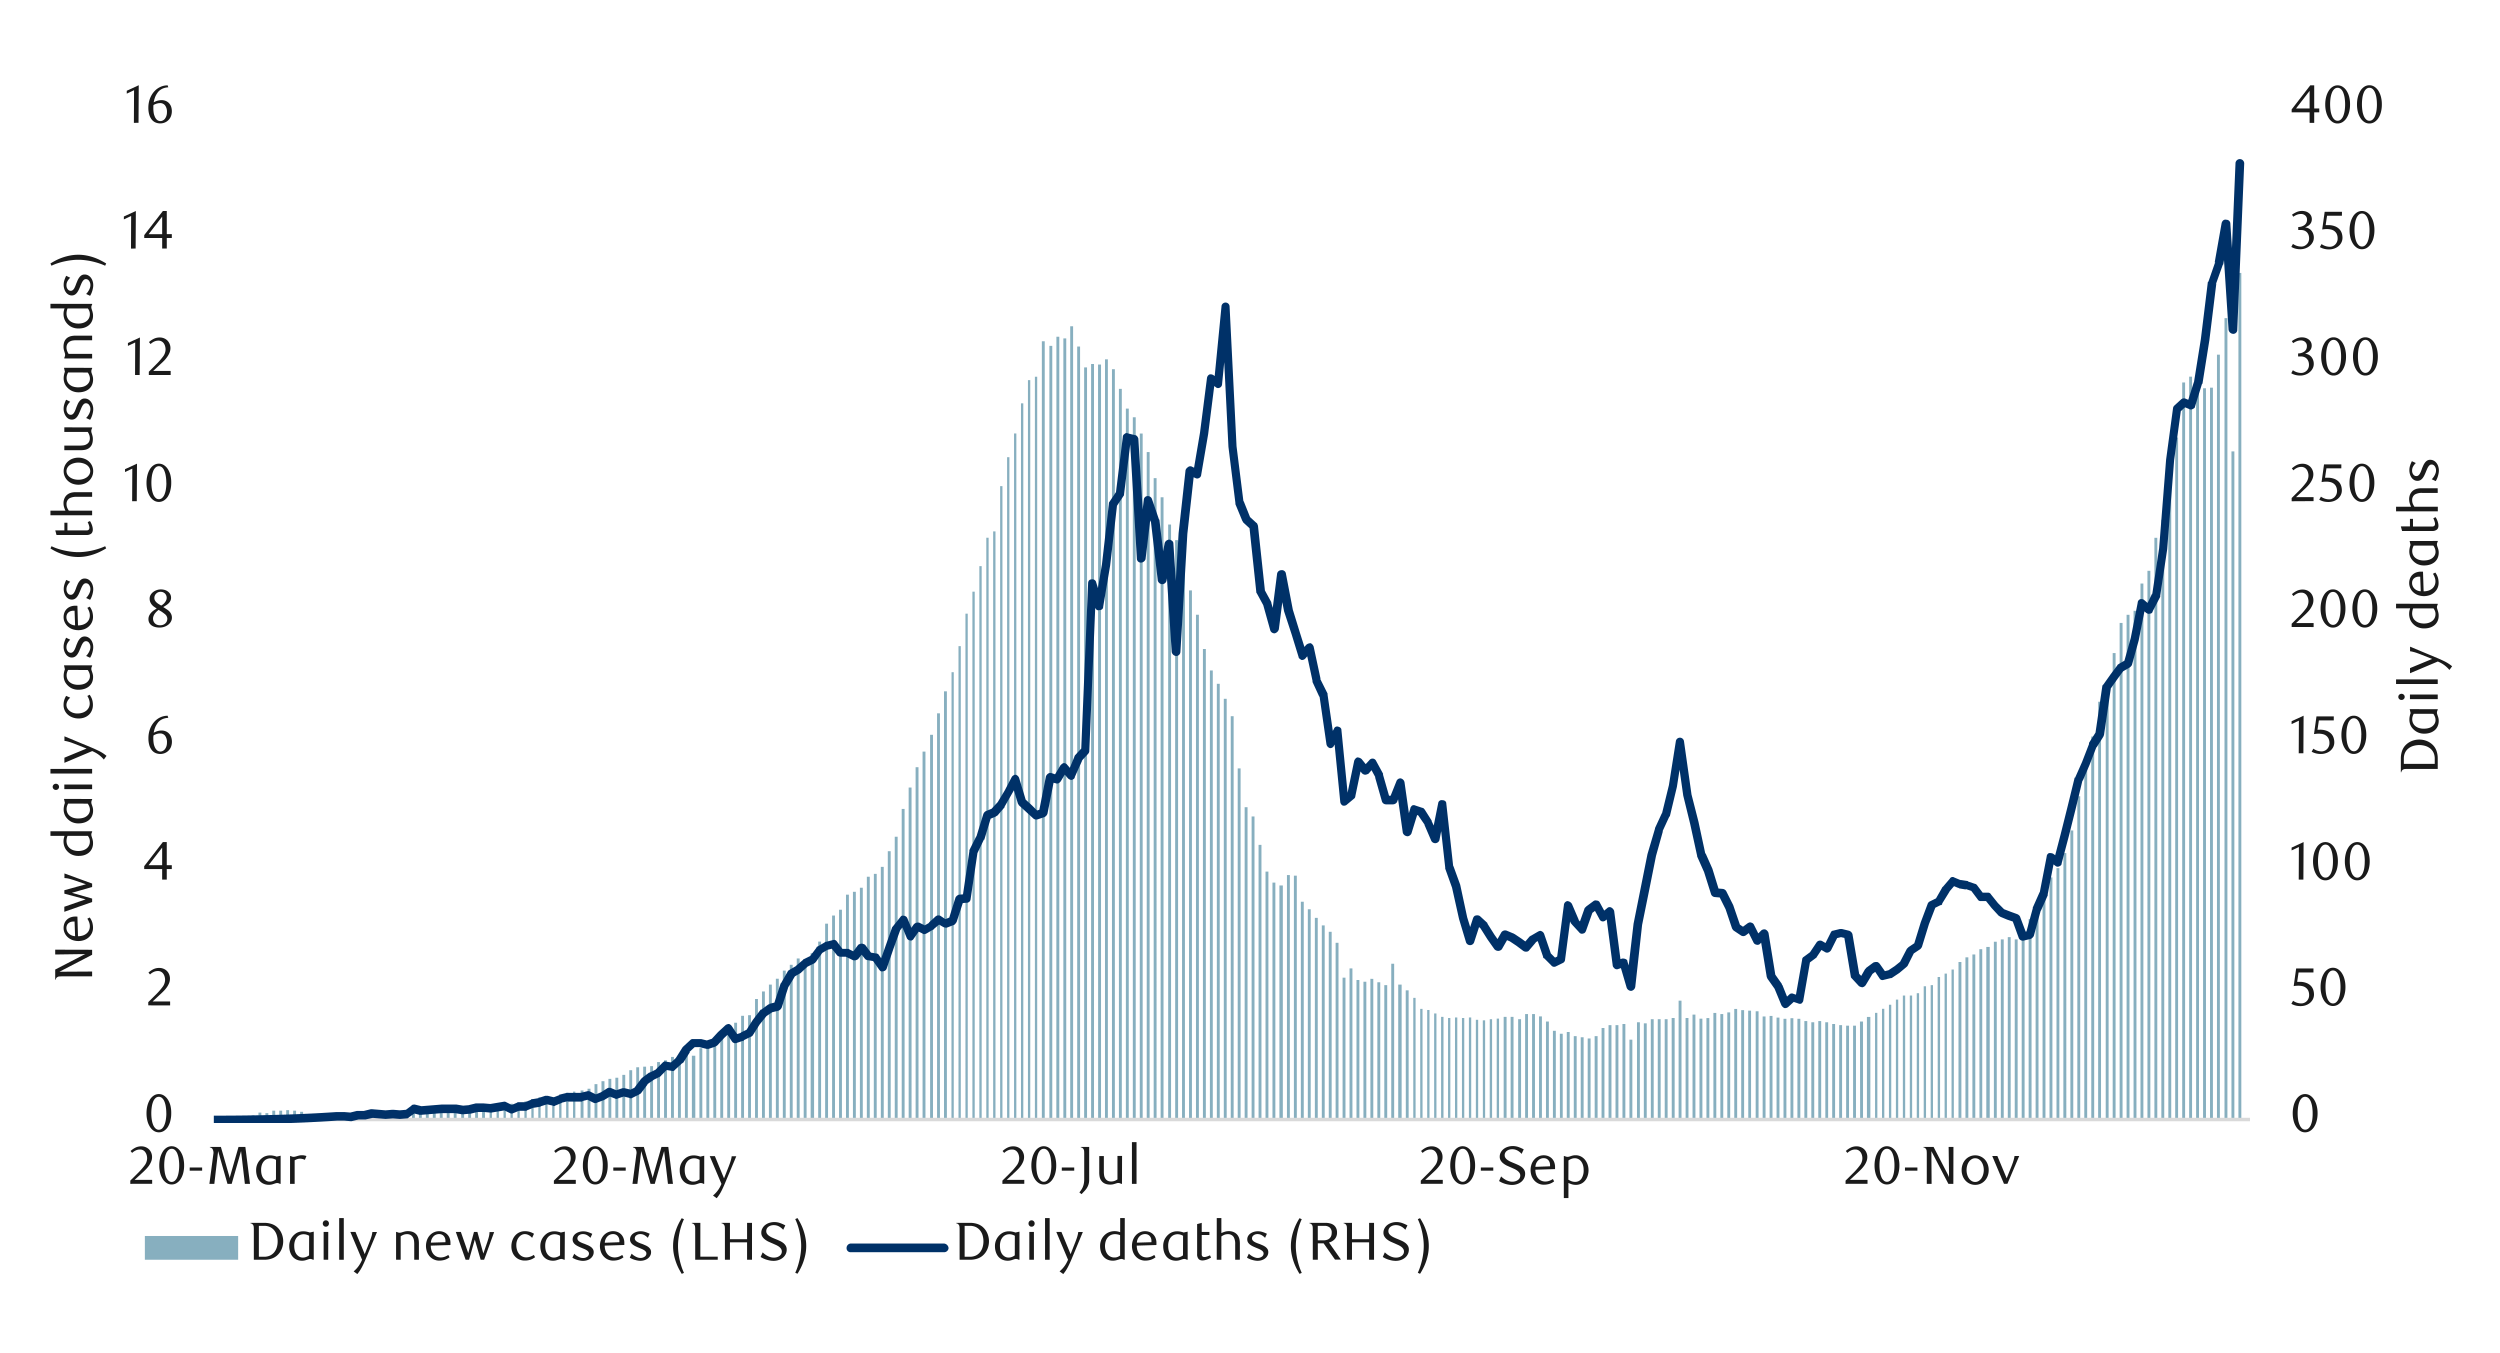 <svg id="Layer_1" data-name="Layer 1" xmlns="http://www.w3.org/2000/svg" xmlns:xlink="http://www.w3.org/1999/xlink" width="1460" height="790" viewBox="0 0 1460 790"><defs><style>.cls-1{fill:none;}.cls-2{clip-path:url(#clip-path);}.cls-3{clip-path:url(#clip-path-2);}.cls-4{fill:#87afbf;}.cls-5{fill:#d9d9d9;}.cls-6{fill:#003168;}.cls-7{fill:#1a1a1a;}</style><clipPath id="clip-path"><rect class="cls-1" x="124.87" y="64.31" width="1191.17" height="591.52"/></clipPath><clipPath id="clip-path-2"><rect class="cls-1" x="-133.67" y="-722.98" width="1725.84" height="2233.44"/></clipPath></defs><title>9</title><g class="cls-2"><g class="cls-3"><path class="cls-4" d="M1307.24,159.4h1.69V653.8h-1.69Zm-4.07,104.23h1.7V653.8h-1.7Zm-4.06-77.83h1.7v468h-1.7Zm-4.4,21.31h1.7V653.8h-1.7Zm-4.06,19.29h1.7V653.8h-1.7Zm-4.06.34h1.7V653.8h-1.7Zm-4.06-7.1h1.69V653.8h-1.69Zm-4.06.33h1.69V653.8h-1.69Zm-4.06,3.39h1.69V653.8h-1.69Zm-4.06,32.15H1272V653.8h-1.69Zm-4.06,27.07H1268V653.8h-1.69Zm-4.06,21h1.69V653.8h-1.69Zm-4.06,10.49h1.69V653.8h-1.69Zm-4.06,19.29h1.69V653.8h-1.69Zm-4.06,7.44h1.69v313h-1.69ZM1246,356.69h1.69V653.8H1246Zm-4.07,2.37h1.7V653.8h-1.7Zm-4.06,4.73h1.7v290h-1.7Zm-4.06,17.6h1.69V653.8h-1.69ZM1229.74,400h1.69V653.8h-1.69Zm-4.4,9.82H1227v244h-1.69Zm-4.06,20.3H1223V653.8h-1.69ZM1217.22,447h1.69V653.8h-1.69ZM1213.16,465h1.69V653.8h-1.69Zm-4.06,20h1.69V653.8h-1.69Zm-4.06,13.2h1.69V653.8H1205Zm-4.06,8.8h1.69V653.8H1201Zm-4.06,5.41h1.69V653.8h-1.69Zm-4.06,8.46h1.69v133h-1.69Zm-4.06,7.45h1.69V653.8h-1.69Zm-4.07,8.46h1.7V653.8h-1.7Zm-4.06,6.76h1.7V653.8h-1.7Zm-4.06,5.08h1.7V653.8h-1.7Zm-4.06-1.35h1.69V653.8h-1.69Zm-4.06,1.35h1.69V653.8h-1.69Zm-4.06,1.35h1.69V653.8h-1.69ZM1160,553h2V653.8h-2Zm-4.06,1.35h1.69V653.8H1156Zm-4.06,3.05h1.69V653.8h-1.69Zm-4.06,1.69h1.69V653.8h-1.69Zm-4.06,2.71h1.69v92h-1.69Zm-4.06,4.4h1.35V653.8h-1.35Zm-4.06,2.37H1137V653.8h-1.35Zm-4.06,2H1133V653.8h-1.35Zm-4.06,4.73h1.35V653.8h-1.35Zm-4.07.68h1.36V653.8h-1.36Zm-4.06,4.06h1.36V653.8h-1.36Zm-4.06,1.36h1.36V653.8h-1.36Zm-4.06,0h1.36V653.8h-1.36Zm-4.06,2.36h1.35v70h-1.35Zm-4.06,3h1.35v67h-1.35Zm-4.06,2.37h1.35V653.8h-1.35Zm-4.06,2.37h1.35V653.8h-1.35Zm-4.74,2.37h2V653.8h-2Zm-4.06,2.7H1088V653.8h-1.69ZM1082.2,599h1.69V653.8h-1.69Zm-4.06,0h1.69V653.8h-1.69Zm-4.06-.34h1.69V653.8h-1.69ZM1070,598h1.69V653.8H1070Zm-4.06-1h1.69V653.8H1066Zm-4.06-.68h1.69V653.8h-1.69Zm-4.07.68h1.7V653.8h-1.7Zm-4.06-.68h1.7V653.8h-1.7Zm-4.06-1.35h1.7V653.8h-1.7Zm-4.06-.34h1.69V653.8h-1.69Zm-4.06.34h1.69V653.8h-1.69Zm-4.06-.68h1.69V653.8h-1.69Zm-4.06-1h1.69V653.8h-1.69Zm-4.06.34h1.69V653.8h-1.69Zm-4.06-3.05H1027V653.8h-1.69Zm-4.4-.34h1.69V653.8H1021Zm-4.06-.33h1.69V653.8h-1.69Zm-4.06-.68h1.69V653.8h-1.69Zm-4.06,2h1.69v62.6h-1.69Zm-4.06,1h1.69V653.8h-1.69Zm-4.06-.67h1.69V653.8h-1.69Zm-4.07,3h1.7V653.8h-1.7Zm-4.06.34h1.7V653.8h-1.7Zm-4.06-2.37h1.69V653.8h-1.69Zm-4.06,2h1.69V653.8H984.4Zm-4.06-10.15H982V653.8h-1.69Zm-4.06,10.15H978V653.8h-1.69Zm-4.06.68h1.69V653.8h-1.69Zm-4.06,0h1.69V653.8h-1.69Zm-4.06,0h1.69V653.8H964.1ZM960,597.63h1.69V653.8H960ZM956,597h1.69V653.8H956Zm-4.4,10.15h1.69v46.7h-1.69ZM947.52,598h1.69V653.8h-1.69Zm-4.06.67h1.69V653.8h-1.69Zm-4.07,0h1.7V653.8h-1.7Zm-4.06,1.7H937V653.8h-1.7Zm-4.06,4.73H933V653.8h-1.7Zm-4.06,1.36h1.69V653.8h-1.69Zm-4.06-.68h1.69v48h-1.69Zm-4.06-.68h1.69V653.8h-1.69ZM915,602.7h1.69v51.1H915Zm-4.06,1h1.69V653.8H911ZM906.91,602h1.69V653.8h-1.69Zm-4.06-5.42h1.69V653.8h-1.69Zm-4.06-3h1.69V653.8h-1.69Zm-4.06-1.36h1.69V653.8h-1.69Zm-4.06,0h1.69V653.8h-1.69Zm-4.07,3h1.7V653.8h-1.7Zm-4.39-1.35h1.69V653.8h-1.69Zm-4.07,0h1.7V653.8h-1.7Zm-4.06,1h1.36V653.8h-1.36Zm-4.06.34h1.36V653.8H870Zm-4.06.68h1.36V653.8H866Zm-4.06-.34h1.35v58.2H861.9Zm-4.06-1.36h1.35V653.8h-1.35Zm-4.06.34h1.35V653.8h-1.35Zm-4.06-.34h1.35V653.8h-1.35Zm-4.06.34H847V653.8h-1.35Zm-4.06-.67H843V653.8H841.6Zm-4.06-2h1.35V653.8h-1.35Zm-4.06-2h1.35V653.8h-1.35Zm-4.07-.68h1.36V653.8h-1.36Zm-4.06-6.43h1.36V653.8h-1.36Zm-4.4-4.4h1.7V653.8H821ZM816.56,575h2V653.8h-2Zm-4.07-12.19h1.7v91h-1.7Zm-4.06,12.52h1.7V653.8h-1.7Zm-4.06-1.69h1.7v80.2h-1.7Zm-4.06-2H802V653.8h-1.69Zm-4.06,1.69h1.69V653.8h-1.69Zm-4.06-1h1.69V653.8h-1.69Zm-4.06-6.77h1.69V653.8h-1.69Zm-4.06,5.41h1.69V653.8h-1.69ZM780,550.59h1.69V653.8H780ZM776,544.16h1.69V653.8H776Zm-4.06-3.72h1.69V653.8h-1.69Zm-4.06-4.4h1.69V653.8h-1.69ZM763.77,531h1.69V653.8h-1.69Zm-4.07-4.4h1.7V653.8h-1.7Zm-4.06-15.22h1.7V653.8h-1.7Zm-4.06-.34h1.69V653.8h-1.69Zm-4.4,6.09h2V653.8h-2Zm-4.06-1.69h1.69V653.8h-1.69ZM739.06,509h1.69V653.8h-1.69ZM735,493.4h1.69V653.8H735Zm-4.06-16.58h1.69v177h-1.69Zm-4.06-5.41h1.69V653.8h-1.69Zm-4.06-22.68h1.69V653.8h-1.69Zm-4.06-30.45h1.69V653.8h-1.69Zm-4.06-10.16h1.69V653.8H714.7Zm-4.06-8.79h1.69V653.8h-1.69Zm-4.06-7.79h1.69V653.8h-1.69ZM702.51,379h1.7V653.8h-1.7Zm-4.06-20h1.7V653.8h-1.7Zm-4.06-14.22h1.7v309h-1.7ZM690.33,330H692V653.8h-1.69Zm-4.06-14.55H688V653.8h-1.69Zm-4.06-9.13h1.69V653.8h-1.69Zm-4.4-15.91h1.69V653.8h-1.69Zm-4.06-11.17h1.69V653.8h-1.69ZM669.69,264h1.69V653.8h-1.69Zm-4.06-10.83h1.69V653.8h-1.69Zm-4.06-9.48h1.69V653.8h-1.69Zm-4.06-5.07h1.69V653.8h-1.69Zm-4.06-11.51h1.69V653.8h-1.69Zm-4.06-11.51h1.69V653.8h-1.69Zm-4.06-5.75H647v444h-1.69Zm-4.07,3.05H643V653.8h-1.7Zm-4.06-.34h1.7V653.8h-1.7Zm-4.06,2h1.69V653.8h-1.69Zm-4.06-12.18h1.69V653.8h-1.69ZM625,190.53h1.69V653.8H625ZM621,197.64h1.69V653.8H621Zm-4.06-1h1.69V653.8H616.9ZM612.84,202h1.69V653.8h-1.69Zm-4.4-2.71h1.69V653.8h-1.69ZM604.38,220h1.35V653.8h-1.35Zm-4.06,2h1.35V653.8h-1.35Zm-4.06,13.54h1.35V653.8h-1.35Zm-4.06,17.6h1.35V653.8H592.2ZM588.14,267h1.35V653.8h-1.35Zm-4.06,16.92h1.35V653.8h-1.35ZM580,310.33h1.36V653.8H580ZM576,314.05h1.36V653.8H576Zm-4.06,16.58h1.36V653.8h-1.36Zm-4.06,14.89h1.36V653.8h-1.36Zm-4.06,12.86h1.35V653.8h-1.35Zm-4.06,18.95h1.35V653.8h-1.35Zm-4.06,15.23H557V653.8h-1.35Zm-4.4,11.17h1.69V653.8h-1.69Zm-4.06,12.85h1.69V653.8h-1.69Zm-4.06,12.53h1.69V653.8h-1.69Zm-4.4,9.81h1.69V653.8h-1.69Zm-4.06,9.14h1.69V653.8h-1.69Zm-4.06,11.84h1.69V653.8h-1.69Zm-4.06,12.52h1.69V653.8h-1.69Zm-4.06,16.24h1.69V653.8h-1.69Zm-4.06,8.46h1.69V653.8h-1.69Zm-4.07,9.14h1.7V653.8h-1.7Zm-4.06,4.06H512V653.8h-1.7ZM506.24,512h1.7V653.8h-1.7Zm-4.06,6.43h1.69V653.8h-1.69Zm-4.06,2.37h1.69v133h-1.69Zm-4.06,1.69h1.69V653.8h-1.69ZM490,531.3h1.69V653.8H490Zm-4.06,3.39h1.69V653.8h-1.69Zm-4.06,4.73h1.69V653.8h-1.69Zm-4.06,10.49h1.69V653.8h-1.69Zm-4.4,6.77h2V653.8h-2Zm-4.06,3.72h1.69v93.4h-1.69Zm-4.06-.67H467V653.8H465.3Zm-4.06,3.72h1.69V653.8h-1.69Zm-4.06,3.38h1.69v87h-1.69Zm-4.07,4.74h1.7V653.8h-1.7ZM449.05,575h1.7V653.8h-1.7ZM445,579h1.69V653.8H445Zm-4.06,4.4h1.69V653.8h-1.69Zm-4.06,9.47h1.69V653.8h-1.69Zm-4.06.34h1.69V653.8h-1.69Zm-4.06,4.06h1.69V653.8h-1.69Zm-4.06,3.38h1.69V653.8h-1.69Zm-4.06,2.71h1.69V653.8h-1.69Zm-4.06,2.71h1.69V653.8h-1.69Zm-4.06,4.4h1.69V653.8h-1.69Zm-4.06,1.69h1.69V653.8h-1.69Zm-4.4,4.4h2V653.8h-2Zm-4.06-.34h1.69V653.8H400Zm-4.07.34h1.7V653.8h-1.7Zm-4.06.68h1.7V653.8h-1.7Zm-4.06,2h1.7V653.8h-1.7Zm-4.06,1h1.69v33.5h-1.69Zm-4.06,2.37h1.69V653.8h-1.69Zm-4.06.34h1.69V653.8h-1.69Zm-4.06.34h1.69V653.8h-1.69ZM367.5,625h1.69V653.8H367.5Zm-4.06,2.71h1.69v26h-1.69Zm-4.06,1.69h1.69V653.8h-1.69Zm-4.06.67H357V653.8h-1.69Zm-4.06,1.36H353V653.8h-1.69Zm-4.06,1.69h1.69V653.8H347.2Zm-4.07,2.71h1.7V653.8h-1.7Zm-4.06,1h1.7V653.8h-1.7Zm-4.4.68H336V653.8h-1.36Zm-4.06.68H332V653.8h-1.36Zm-4.06,2h1.36V653.8h-1.36Zm-4.06.67h1.36V653.8h-1.36Zm-4.06,0h1.35V653.8h-1.35Zm-4.06,0h1.35V653.8h-1.35Zm-4.06,1h1.35V653.8h-1.35Zm-4.06,1.35h1.35V653.8h-1.35Zm-4.06,1.36h1.35v9.13h-1.35Zm-4.06,0h1.35v9.13h-1.35Zm-4.06,0h1.35v9.13h-1.35Zm-4.06,1h1.35v8.12H290Zm-4.07.34h1.36v7.78h-1.36Zm-4.39.34h1.69v7.44h-1.69Zm-4.07.34h1.7v7.1h-1.7Zm-4.06-.68h1.7v7.78h-1.7Zm-4.06.68h1.69v7.1h-1.69Zm-4.4,1h1.7v6.09H265Zm-4.06.34h1.69v5.75H260.9Zm-4.06.34h1.69v5.41h-1.69Zm-4.06,0h1.69v5.41h-1.69Zm-4.06,0h1.69v5.41h-1.69Zm-4.06,1.35h1.69v4.06h-1.69Zm-4.06.34h1.69v3.72H240.6Zm-4.06,0h1.69v3.72h-1.69Zm-4.06,0h1.69v3.72h-1.69Zm-4.06.68h1.69v3h-1.69Zm-4.06.34h1.69v2.7h-1.69Zm-4.07.33H222v2.37h-1.7Zm-4.06-.33h1.7v2.7h-1.7Zm-4.06,0h1.7v2.7h-1.7Zm-4.06.33h1.69v2.37h-1.69Zm-4.06.34h1.69v2h-1.69Zm-4.06,0h1.69v2H200Zm-4.4,0h1.69v2h-1.69Zm-4.06,0h1.69v2h-1.69Zm-4.06.34h1.69v1.69h-1.69Zm-4.06-1.35h1.69v3h-1.69Zm-4.06.67H181v2.37h-1.69Zm-4.06-2H177v4.4h-1.69Zm-4.06-.67h1.69v5.07h-1.69Zm-4.06-.34h1.69v5.41h-1.69Zm-4.06.34h1.69v5.07h-1.69Zm-4.07,0h1.7v5.07H159ZM155,650.08h1.7v3.72H155Zm-4.06-.34h1.69v4.06h-1.69Zm-4.06,1.69h1.69v2.37h-1.69Zm-4.06.34h1.69v2H142.8Zm-4.06.68h1.69v1.35h-1.69Zm-4.06.34h1.69v1h-1.69Zm-4.4,0h2v1h-2Zm-4.06,0h1.69v1h-1.69Zm-4.06.34h1.69v.67h-1.69Zm-4.06,0h1.69v.67H118.1Zm-4.06.33h1.69v.34H114Zm-4.06,0h1.69v.34H110Zm-4.06,0h1.69v.34h-1.69Zm-4.07,0h1.7v.34h-1.7Zm-4.06,0h1.7v.34h-1.7Zm-4.06,0h1.7v.34h-1.7Zm-4.06,0h1.69v.34H89.67Zm-4.06,0H87.3v.34H85.61Zm-4.06,0h1.69v.34H81.55Zm-4.06,0h1.69v.34H77.49Zm-4.06,0h1.69v.34H73.43Zm-4.06,0h1.69v.34H69.37Zm-4.06,0h1.35v.34H65.31Z"/></g></g><rect class="cls-5" x="125.2" y="652.79" width="1188.8" height="2.03"/><g class="cls-2"><g class="cls-3"><path class="cls-6" d="M-138.41,651.43H37.22c52.76-.64,107,1.66,159.39-2H201l4.06.34h-.68l4.06-1h4.06l4.06-1h.68l8.12.68H225l4.06-.34h.68l4.06.34h-.68l4.06-.34-1,.68,4.06-3.05c.34-.68,1.35-.68,2-.68l4.06,1h-.68l12.19-1h8.8l4.06.68H270l4.06-.34h-.34l4.06-1h4.74l4.06.34h-.34l8.12-1.36a2,2,0,0,1,1.36.34l4.06,2h-2l4.06-1.69a1.24,1.24,0,0,1,1-.34h4.07l-1,.34L310,642.3c.34-.34.34-.34.68-.34l4.06-.68h-.34l4.06-1.35h1.35l4.07,1-1.7.34,4.4-1.69c0-.34,0-.34.34-.34l4.06-1h8.12l4.06-1a3.07,3.07,0,0,1,1.7.34l4.06,2h-2l4.06-1.69,3.72-2.37a2.85,2.85,0,0,1,2.37,0l4.06,1.69-1.69-.34,4.06-1.35h1.35l4.06,1-1.69.34,4.06-2-1,.68,4.06-5.42.67-.67,4.06-3.05h.34l4.06-2-.67.34,4.06-4.06c.67-.68,1.35-1,2-.68l4.4.68-2.37.68,4.06-3.73-.34.34,4.06-6.43.34-.34,4.4-4.06a2.07,2.07,0,0,1,1.35-.33h4.74l4.06,1h-1.35l4.06-1.35-1,.67,4.06-4.4,4.4-4.06a3.71,3.71,0,0,1,2-.67,3.38,3.38,0,0,1,1.7,1.35l4.06,6.09-2.71-1,4.06-1.36h-.34l4.06-2-1,1,4.06-6.43,4.4-5.75c.34-.34.34-.34.67-.34l4.06-3c.34,0,.68,0,.68-.34l4.06-1-1.69,1.69,4.06-12.52.34-.34,4.06-7.11c.34-.33.68-.33,1-.67l4.06-2.37-.68.34,4.4-3.73a.33.33,0,0,1,.34-.33l4.06-2-.68.67,4.06-5.41a.73.73,0,0,1,.68-.68l4.06-2.37c.34-.34.34-.34.68-.34l4.06-1a1.94,1.94,0,0,1,2.37.68l4.06,5.41-1.7-1h4.07a1.24,1.24,0,0,1,1,.34l4.06,2-3,.68,4.06-5.41a4.75,4.75,0,0,1,2-.68,4.84,4.84,0,0,1,2,.68l4.06,5.41-1.69-1,4.06.67a1.87,1.87,0,0,1,1.69,1l4.06,5.75-4.4.68,8.12-23c.34,0,.34-.34.68-.68l4.06-5.08a1.63,1.63,0,0,1,2-.67,2.27,2.27,0,0,1,2,1.35l4.06,9.81-4.4-.34,4.06-5.75a3.26,3.26,0,0,1,3.39-1l4.06,2-2.37.34,4.06-2.37h-.34l4.06-3.73a2.66,2.66,0,0,1,2.71-.33l4.06,2.7-2-.34,4.06-1.69L554,537.05,558,524.2a3.46,3.46,0,0,1,2-1.7l4.06-.33-2,2.36,4.06-27.41v-.67l4.06-8.12v.33l4.06-13.19a3.43,3.43,0,0,1,1.35-1.7l4.07-1.69-1,.68,4.4-4.74-.34.34,4.06-6.77,4.06-7.78a2.86,2.86,0,0,1,2.37-1.36,3.05,3.05,0,0,1,2,2L599.3,468l-.67-1.35,4.06,3.72,4.06,4.06-2.37-.68,4.06-1.35-1.69,1.69,4.06-20.64a3.4,3.4,0,0,1,1.35-1.69,2.53,2.53,0,0,1,1.69-.34l4.06,1.35-2.7,1,4.06-6.77c.68-.68,1.35-1.35,2-1.35a2.42,2.42,0,0,1,2,1l4.06,4.74-4.06.68,4.06-9.82c0-.34.34-.67.34-1l4.06-4.4-.34,1.69,4.06-97.8c0-1.35.68-2.37,2-2.37a2.23,2.23,0,0,1,2.71,1.7l4.06,13.19-4.74.34,4.06-24,4.06-35.54a1.24,1.24,0,0,1,.34-1l4.06-6.09-.34,1,4.07-32.82a1.84,1.84,0,0,1,1-1.69,1.59,1.59,0,0,1,2-.34l4.06,1c1,0,1.69,1,2,2L669,325.89h-5.07L668,291.71a2.26,2.26,0,0,1,2.37-2,2.55,2.55,0,0,1,2.37,1.7l4.06,11.84c.33.34.33.34.33.68l4.07,34.51h-5.08l4.06-21.32a3,3,0,0,1,2.71-2c1.35.34,2.37,1,2.37,2.37l4.06,62.95h-5.08l4.06-69,4.06-36.88a3.39,3.39,0,0,1,1.36-1.7,2.09,2.09,0,0,1,2.37-.33l4.06,2-3.39,2,4.06-24,4.06-31.81a2.78,2.78,0,0,1,1.36-2,3,3,0,0,1,2.37.34l4.06,3-3.73,2,4.4-45a2.37,2.37,0,1,1,4.74,0l4.06,81.55,4.06,32.49v-.68l4.06,10.15-.67-1,4.06,3.72c.67.34.67,1,1,1.69l4.06,37.9-.33-.67,4.06,7.44V352l4.06,14.55-4.74.34L745.83,335a2.47,2.47,0,0,1,2.37-2,2.34,2.34,0,0,1,2.71,1.69L755,356l4.06,13.2,4.06,12.86-4.4-.68,4.06-4.74a3.87,3.87,0,0,1,2.71-1,3.48,3.48,0,0,1,1.69,2l4.06,18.95-.34-.34,4.4,8.8v.68l4.06,28.08-4.74-.67,4.4-7.45a1.93,1.93,0,0,1,2.37-1.35c1.36.34,2,1,2,2l4.06,41.28L783.39,466l4.06-3.38-.67,1.35,4.06-19.63a3.48,3.48,0,0,1,1.69-2,3.85,3.85,0,0,1,2.71,1l4.06,5.07h-3.73l4.07-4.4a2.41,2.41,0,0,1,2-1,2.3,2.3,0,0,1,2,1.35l4.06,7.45v.67l4.06,14.22-2.37-2h4.06l-2,1.69,4.06-10.15a2.53,2.53,0,0,1,2.37-1.69,2.87,2.87,0,0,1,2.37,2.36l4.06,28.77-4.74-.34,4.06-13.2c0-.67.68-1.35,1-1.69a2.15,2.15,0,0,1,2,0l4.06,1.35c.68,0,1,.68,1.35,1l4.06,6.43v.34l4.4,9.47-4.74.68L839.91,469a2,2,0,0,1,2.36-1.7c1.36,0,2.37.68,2.37,2l4.06,36.89v-.68l4.06,11.17,4.07,19,4.06,13.2h-4.74l4.06-12.52c.34-1,1-1.69,1.69-1.69a2.81,2.81,0,0,1,2.37.33l4.06,3.73c.34.34.34.34.34.67l4.06,6.43,4.06,5.76h-4.06l4.06-7.11a2.74,2.74,0,0,1,3.05-1l4.06,1.7c.34,0,.34.33.67.33l4.06,2.71,4.07,3-3.39.34,4.06-4.74c.34,0,.34-.34.68-.34l4.06-2.37c.68-.34,1.35-.68,2-.34a2.79,2.79,0,0,1,1.69,1.69l4.06,11.85-.67-1,4.06,4.06-2.71-.33,4.06-2-1.35,1.69,4.06-31.14a2.51,2.51,0,0,1,2-2.36,3.45,3.45,0,0,1,2.71,1.69l4.06,9.47-.68-.67,4.06,4.4-4.06.67,4.06-11.5,1-1,4.06-3a2.06,2.06,0,0,1,2-.34,1.87,1.87,0,0,1,1.69,1l4.06,7.45-3.72-.68,4.06-3.38a2,2,0,0,1,2.37-.34,3.48,3.48,0,0,1,1.69,2l4.06,31.13-3.38-2,4.06-1.35a4.29,4.29,0,0,1,2,.34c.67.33,1,.67,1,1.35l4.4,13.87-5.07.68L954,539.42l8.12-40.6,4.4-14.89v-.34l4.06-8.8v.34l4.06-16.58,4.06-25.72a2.4,2.4,0,0,1,4.74,0l4.4,31.13,4.06,15.91,4.06,18.95v-.68l4.06,9.14,4.06,13.19-2-1.69,4.06.34a2.79,2.79,0,0,1,2,1.35l4.06,8.12,4.06,11.85-1-1,4.06,2.71h-2.71l4.06-3c.68-.34,1.35-.68,2-.34a2.23,2.23,0,0,1,1.69,1.35l4.06,8.12-4.06-.67,4.06-4.07a2.65,2.65,0,0,1,2.71-.67,3.45,3.45,0,0,1,1.69,2l4.06,25-.33-1,4.06,5.76c0,.34,0,.34.33.67l4.07,10.16-4.07-1,4.07-3.72a2.06,2.06,0,0,1,2.36-.34l4.07,1.35-3.05,1.7,4.06-23a1.87,1.87,0,0,1,1-1.69l4.06-3-.68.67,4.06-6.09a2.54,2.54,0,0,1,3.38-.67l4.07,2.36-3.39,1,4.06-8.12c.34-.68.68-1.36,1.36-1.36l4.06-1h1.35l4.06,1a3.06,3.06,0,0,1,2,2l4.06,24-.67-1.35,4.06,4.06-4.06.68,4.06-7.11c.33,0,.33-.34.67-.68l4.06-3a4.29,4.29,0,0,1,2-.34c.68,0,1,.34,1.7,1l4.06,5.76-2.71-1,4.06-1-.68.33,4.06-2.7,3.73-3-.68.68,4.06-7.79,1-1,4.06-2.71-1,1.36,4.06-13.2,4.06-10.83a2.6,2.6,0,0,1,1.36-1.35l4.06-2-1,1,4.06-7.11a.33.33,0,0,1,.34-.33l4.06-4.74a1.83,1.83,0,0,1,2.71-.68l4.06,1.69-.68-.33,4.4.67.34.34,4.06,1.35c.34,0,.68.34,1,.68l4.06,5.42-2-1h4.4a1.87,1.87,0,0,1,1.69,1l4.06,5.07,4.06,4.06-1-.67,4.39,1.69,3.73,1.35a3.45,3.45,0,0,1,1.69,1.35l4.06,10.83-3-1.35,4.06-1-1.69,1.7,4.06-14.89V530l4.06-9.14v.34l4.07-21a2.27,2.27,0,0,1,1.35-2,5,5,0,0,1,2.37.34l4.06,3-3.72,1.36,4.06-15.57,4.06-16.24,4.06-16.58c0-.34,0-.34.34-.34l4.06-9.14,4.06-10.49v-.68l4.06-6.43-.34,1,4.06-27.75c0-.34.34-.68.68-1l4.06-5.75,4.06-5.41c0-.34.34-.34.68-.68l4.06-2.37-1,1.69,4.06-14.55,4.06-20.64a2.28,2.28,0,0,1,1.36-2,2.61,2.61,0,0,1,2.7.68l4.4,3.72-4.06.68,4.06-8.46v.67l4.06-27.07,4.07-51.77,4.06-30.12a2.56,2.56,0,0,1,.67-1.36l4.06-3.72a2.55,2.55,0,0,1,2.71-.34l4.06,1.7-3.38,1.35,4.06-12.86v.34l4.06-25.38,4.06-33.17a.33.33,0,0,1,.34-.33L1293.7,153l-.34.34,4.06-23c.34-1.36,1.36-2.37,2.71-2a2.26,2.26,0,0,1,2.37,2l4.06,61.93h-5.08l4.06-97.13a2.55,2.55,0,0,1,5.08.34l-4.06,97.12a2.31,2.31,0,0,1-2.37,2.37,2.87,2.87,0,0,1-2.71-2.37l-4.06-61.92,5.08.33-4.06,23c0,.33,0,.33-.34.67L1294,166.17l.34-.68-4.06,33.16L1286.25,224l-.33.34-4.06,13.2c0,.68-.68,1-1.36,1.35a2.15,2.15,0,0,1-2,0l-4.06-1.69,2.71-.34-4.06,3.73.67-1.7-4.06,29.78-4.06,52.12-4.06,27.07v.68l-4.4,8.46a1.55,1.55,0,0,1-1.69,1.35c-.68.34-1.35,0-2-.34l-4.4-3.72,4.06-1.35L1249,374,1245,388.5c-.34.34-.68,1-1.35,1.35l-4.06,2.37.67-.68-3.72,5.08-4.06,5.75.34-1-4.06,27.75c0,.33-.34.67-.34,1l-4.06,6.43v-.34l-4.06,10.49-4.06,9.48v-.68l-4.06,16.92-4.07,16.24L1204,504.23c0,1-.67,1.35-1.35,1.69a2,2,0,0,1-2.37-.34l-4.06-3,3.72-1.36-4.06,21v.67l-4.06,9.14v-.34l-4.06,14.89a4.05,4.05,0,0,1-1.69,1.69l-4.06,1a2.54,2.54,0,0,1-3-1.36l-4.06-11.16,1.35,1.69-4.06-1.36-4.06-1.69c-.34-.34-.67-.34-1-.67l-4.06-4.4-4.06-5.08,2,1h-4.4a1.84,1.84,0,0,1-1.69-1l-4.07-5.41,1,.67-4.06-1.35.34.34-4.06-.68a1.19,1.19,0,0,0-.68-.34l-4.06-1.69,3-.68-4.06,4.74.34-.34-4.4,7.11a.89.89,0,0,1-1,1l-4.06,2,1.35-1.36-4.06,10.49-4.06,13.2a4.63,4.63,0,0,1-1,1.35l-4.06,2.71.68-1-4.06,8.12-.68.67-4.06,3.39-4.06,2.7a1.24,1.24,0,0,1-1,.34l-4.07,1a1.92,1.92,0,0,1-2.36-.68l-4.06-6.09,3.38.68-4.06,3,.68-.67-4.07,6.76a3.07,3.07,0,0,1-2,1.36,4.84,4.84,0,0,1-2-.68l-4.06-4.4c-.34-.34-.67-.68-.67-1l-4.06-24.37,2,2-4.4-1h1.35l-4.06,1,1.69-1.35-4.06,8.12a3.3,3.3,0,0,1-1.69,1.35,2.25,2.25,0,0,1-2-.33l-4.06-2.37,3.38-.68-4.06,6.09c0,.34-.34.34-.68.68l-4.06,3,1-1.69-4.06,23.35c0,.68-.68,1.35-1,1.69a2.15,2.15,0,0,1-2,0l-4.06-1.35,2.37-.34-4.06,3.72a2.85,2.85,0,0,1-2.37.68,4.11,4.11,0,0,1-1.69-1.69L1036.18,577l.34.67-4.07-5.75c-.33-.34-.33-.68-.67-1.35l-4.06-25,4.4,1.36-4.06,4.06a2.11,2.11,0,0,1-2.37.68,2.26,2.26,0,0,1-1.7-1.36l-4.06-8.12,3.73,1-4.06,3a2.54,2.54,0,0,1-3.05,0l-4.06-2.71a4.49,4.49,0,0,1-1-1.35L1007.75,531l-4.06-8.12,2,1.36-4.06-.34a2.56,2.56,0,0,1-2.37-1.69l-4.06-12.86-4.06-9.14v-.34l-4.06-18.61-4.06-16.58-4.4-31.14h4.74l-4.06,26.06-4.06,16.92a.33.33,0,0,1-.34.34l-4.06,8.8.33-.34-4.06,14.55-4.06,20.3-4.06,20L955,576.31a2.88,2.88,0,0,1-2.37,2.37,2.83,2.83,0,0,1-2.7-2l-4.07-13.88,3.39,1.7-4.06,1.35a2.08,2.08,0,0,1-2.37-.34c-.34-.34-1-1-1-1.69l-4.06-31.13,4.06,1.35-4.06,3.38a2.47,2.47,0,0,1-2,.68,2.27,2.27,0,0,1-1.69-1.35l-4.06-7.45,3.72,1-4.06,3,.68-1.35-4.06,11.5c-.34,1-1,1.7-1.69,1.7a1.94,1.94,0,0,1-2.37-.68l-4.06-4.4c-.34-.34-.34-.68-.68-.68L913.34,530l4.74-.68L914,560.4a2.26,2.26,0,0,1-1.35,2l-4.06,2a2.14,2.14,0,0,1-2.71-.68l-4.06-4.06c-.34,0-.67-.34-.67-1l-4.07-11.84,3.39,1.35-4.06,2.37.67-.34L893,555c-.67,1-2.36,1-3.38.34l-4.06-3.05-4.06-2.7.68.33-4.07-1.69,3.05-1-4.06,7.1a2.92,2.92,0,0,1-2,1,3.07,3.07,0,0,1-2.37-1l-4.06-5.75-4.06-6.43.34.34-4.06-3.72,4.06-1-4.06,12.52a2.51,2.51,0,0,1-4.74,0l-4.06-13.53L848,518.44,844,507.28v-.68l-4.06-36.55h4.73l-4.06,20.64a2.59,2.59,0,0,1-4.74.34l-4.06-9.47.34.34-4.4-6.43,1.36,1L825,475.13l3.38-1.69-4.06,13.19c-.34,1-1.69,2-2.71,1.7a2.92,2.92,0,0,1-2.37-2l-4.06-28.76,4.74.34-4.06,10.49a2.84,2.84,0,0,1-2.37,1.35h-4.06a2.53,2.53,0,0,1-2.37-1.69L803,453.81l.34.34-4.06-7.45,4.06.34-4.06,4.74a4.82,4.82,0,0,1-2,.67,2.89,2.89,0,0,1-2-1l-4.06-5.08,4.39-1L791.51,465a1.75,1.75,0,0,1-.67,1.35l-4.06,3.38a2.63,2.63,0,0,1-2.71.68,2.77,2.77,0,0,1-1.35-2l-4.07-41.29,4.4,1L779,435.53a2.26,2.26,0,0,1-2.37,1.36,2.92,2.92,0,0,1-2-2.37l-4.06-28.09v.68l-4.06-8.8v-.68l-4.06-18.95,4.06,1-4.06,4.74a2.65,2.65,0,0,1-2.37,1c-.67-.34-1.69-1-1.69-1.69l-4.06-13.2L749.89,357l-4.06-21.32h5.08l-4.06,31.81a3.37,3.37,0,0,1-2.37,2.37,2.57,2.57,0,0,1-2.71-2l-4.06-14.55.34.68L734,346.54a1.25,1.25,0,0,1-.34-1l-4.06-38.24.67,1.69-4.06-3.72c-.34-.34-.34-.68-.67-1l-4.06-9.82v-.67l-4.07-32.83-4.06-81.55h4.74l-4.4,45a2.26,2.26,0,0,1-1.35,2,2,2,0,0,1-2.37-.33l-4.06-3,3.72-1.69-4.06,32.15-4.06,23.68a2.28,2.28,0,0,1-1.35,2,2.15,2.15,0,0,1-2,0l-4.4-2,3.72-2-4.06,36.55-4.06,69a2.54,2.54,0,0,1-2.37,2.37,2.87,2.87,0,0,1-2.71-2.37l-4.06-62.94,5.08.34-4.06,21a2.58,2.58,0,0,1-2.71,2,2.89,2.89,0,0,1-2.37-2l-4.06-34.85v.67L668,293.07l5.07-.68L669,326.57a2.94,2.94,0,0,1-2.7,2,2.31,2.31,0,0,1-2.37-2.37l-4.06-69.71,1.69,2.37-4.06-1,3-2-4.06,32.83a1.22,1.22,0,0,1-.34,1l-4.06,6.1.34-1-4.06,35.53-4.06,24c0,1.35-1,2-2.37,2-1,.34-2-.34-2.37-1.69l-4.06-13.2,4.74-.68-4.06,98.14a2.55,2.55,0,0,1-.68,1.35l-4.06,4.4.68-.68-4.4,9.82c0,1-1,1.35-1.69,1.69a3.08,3.08,0,0,1-2.37-1l-4.06-4.74,4.06-.34-4.06,6.77c-.68,1-1.7,1.69-2.71,1.35l-4.06-1,3-2-4.06,20.64a3.44,3.44,0,0,1-1.69,2l-4.06,1.35a2.63,2.63,0,0,1-2.71-.68l-8.12-7.44c-.34-.34-.34-.68-.67-1l-4.07-13.53,4.74.34-4.4,7.78-4.06,7.11v.34l-4.06,4.73c-.34.34-.68.34-1,.68l-4.06,1.69,1.35-1.69L574.94,490c0,.34,0,.34-.34.34l-4.06,8.46.34-1-4.06,27.41a2.26,2.26,0,0,1-2.37,2l-4.06.34,2.37-1.69-4.07,12.52a7.07,7.07,0,0,1-1.35,1.69l-4.4,1.69a4.29,4.29,0,0,1-2-.34l-4.06-2.36,3-.34-4.4,3.72c0,.34,0,.34-.34.34l-4.06,2.37c-.68.33-1.69.67-2.37,0l-4.06-2,3-.68-4.06,5.75c-.34.68-1.35,1.36-2,1a2.29,2.29,0,0,1-2-1.36l-4.06-9.81,4.06.34-4.06,5.07.34-.67L521.81,554l-4.06,11.85a2.28,2.28,0,0,1-2,1.35c-1,.34-1.69,0-2.37-1l-4.06-5.76,1.69,1-4.06-.68a2.62,2.62,0,0,1-1.69-.67L501.17,555h4.06l-4.06,5.08a3.47,3.47,0,0,1-3.05.67l-4.06-2H491a3.71,3.71,0,0,1-2-.67L484.92,553l2.37.68-4.06,1,.68-.34-4.06,2.37.67-.67-4.06,5.75-.67.67-4.06,2,.33-.34L468,567.85l-.33.34-4.07,2.37,1-1-4.06,6.77V576l-4.06,12.52a4.05,4.05,0,0,1-1.69,1.69l-4.06,1,.67-.34-4.06,2.71.68-.68-4.4,5.42-4.06,6.42c-.34.34-.68.68-1,.68l-4.06,2c0,.34,0,.34-.34.34l-4.06,1.35a2.26,2.26,0,0,1-2.7-1L423.33,602l3.73.34L423,606.09l-4.06,4.4c-.34.34-.68.34-1,.67l-4.06,1.36h-1.35l-4.06-1h-3.73l1.69-.67-4.06,3.72.68-.34L399,620.64c-.34,0-.34.34-.68.34l-4.06,3.72a1.62,1.62,0,0,1-2,.68l-4.06-.68,2-.68-4.06,4.06c0,.34-.34.34-.68.68l-4.06,2,.68-.34-4.4,3,.68-.34-4.06,5.41c-.34.34-.68.34-1,.68l-4.06,2a1.5,1.5,0,0,1-1.69,0l-4.06-1h1.35l-4.06,1.35a1.53,1.53,0,0,1-1.69,0L355,639.93h2L353,642.3l-4.4,1.69a2.12,2.12,0,0,1-2,0l-4.06-2h1.69l-4.06,1a.33.33,0,0,1-.34.34h-8.46L332,643l-4.06,1h.33l-4.06,1.69a1,1,0,0,1-1.35,0l-4.4-1h1.69L316.06,646c-.34,0-.34.34-.67.34l-4.07.67.68-.33-4.06,1.69a1.24,1.24,0,0,1-1,.34h-4.07l1-.34-4.06,1.69a2.15,2.15,0,0,1-2,0l-4.06-2,1.35.34L287,649.74h-.68l-3.72-.34h-3.72l-4.06,1h-.34l-4.06.34h-.68l-4.06-.68H258.2l-12.19,1h-1l-4.06-1,2.37-.68-4.4,3.05c-.34.34-.68.68-1,.68l-4.06.33h-.68l-4.06-.33h.68l-4.4.33H225l-8.12-.67h1l-4.4,1h-4.06l-4.06,1h-.68l-3.72-.34H197c-52.56,3.68-106.85,1.39-159.73,2H-138.41a2.62,2.62,0,0,1-2.37-2.71,2.32,2.32,0,0,1,2.37-2.37"/></g></g><path class="cls-7" d="M1353.47,650.16a17,17,0,0,1-.55,4.48,11.85,11.85,0,0,1-1.53,3.53,7.44,7.44,0,0,1-2.31,2.3,5.46,5.46,0,0,1-2.91.81,5.23,5.23,0,0,1-2.88-.83,7.69,7.69,0,0,1-2.28-2.3,12,12,0,0,1-1.51-3.51,17.33,17.33,0,0,1-.55-4.45,17.8,17.8,0,0,1,.55-4.51,12.38,12.38,0,0,1,1.5-3.57,7.3,7.3,0,0,1,2.28-2.34,5.48,5.48,0,0,1,5.8,0,7.59,7.59,0,0,1,2.31,2.34,12,12,0,0,1,1.53,3.55A17.23,17.23,0,0,1,1353.47,650.16Zm-2.88.05a24.44,24.44,0,0,0-.28-3.85,13.51,13.51,0,0,0-.83-3.1,5.65,5.65,0,0,0-1.36-2,2.86,2.86,0,0,0-3.82,0,5.73,5.73,0,0,0-1.36,2,13.51,13.51,0,0,0-.83,3.06,26.4,26.4,0,0,0,0,7.67A12.52,12.52,0,0,0,1343,657a5.74,5.74,0,0,0,1.37,2,2.8,2.8,0,0,0,3.77,0,5.39,5.39,0,0,0,1.38-2,13.06,13.06,0,0,0,.83-3A23.54,23.54,0,0,0,1350.59,650.21Z"/><path class="cls-7" d="M1351.06,567.93h-8.7l-.81,5.47.69,0h.69a10.66,10.66,0,0,1,4.11.69,7.12,7.12,0,0,1,2.6,1.75,6.28,6.28,0,0,1,1.34,2.36,8.79,8.79,0,0,1,.39,2.52,6.14,6.14,0,0,1-.64,2.83,6.61,6.61,0,0,1-1.72,2.16,8.08,8.08,0,0,1-2.5,1.38,9.32,9.32,0,0,1-3,.48,13,13,0,0,1-2.55-.26,11.06,11.06,0,0,1-2.8-1.08l1-1.79A8.19,8.19,0,0,0,1344,586a4.31,4.31,0,0,0,1.67-.35,4.43,4.43,0,0,0,1.47-1,4.63,4.63,0,0,0,1-1.5,4.7,4.7,0,0,0,.39-1.94,6.06,6.06,0,0,0-.56-2.77,4.78,4.78,0,0,0-1.46-1.7,5.2,5.2,0,0,0-2-.86,11,11,0,0,0-2.27-.24,13.22,13.22,0,0,0-1.42.08c-.47,0-.91.11-1.3.17l1.44-10.32h10.1Z"/><path class="cls-7" d="M1369.74,576.39a17,17,0,0,1-.55,4.48,11.68,11.68,0,0,1-1.53,3.52,7.37,7.37,0,0,1-2.31,2.31,5.47,5.47,0,0,1-2.92.81,5.3,5.3,0,0,1-2.87-.83,7.69,7.69,0,0,1-2.28-2.3,12,12,0,0,1-1.51-3.51,16.9,16.9,0,0,1-.55-4.45,17.36,17.36,0,0,1,.55-4.51,12.38,12.38,0,0,1,1.5-3.57,7.2,7.2,0,0,1,2.28-2.34,5.34,5.34,0,0,1,2.88-.83,5.4,5.4,0,0,1,2.92.83,7.48,7.48,0,0,1,2.31,2.34,12,12,0,0,1,1.53,3.55A17.23,17.23,0,0,1,1369.74,576.39Zm-2.88.05a24.44,24.44,0,0,0-.28-3.85,14,14,0,0,0-.83-3.1,5.69,5.69,0,0,0-1.36-2,2.86,2.86,0,0,0-3.82,0,5.77,5.77,0,0,0-1.36,2,13.76,13.76,0,0,0-.83,3.07,26.4,26.4,0,0,0,0,7.67,12.64,12.64,0,0,0,.85,3.06,5.74,5.74,0,0,0,1.37,2,2.8,2.8,0,0,0,3.77,0,5.51,5.51,0,0,0,1.38-2,13.57,13.57,0,0,0,.83-3A23.63,23.63,0,0,0,1366.86,576.44Z"/><path class="cls-7" d="M1342.46,513.7l.09-19.05-4.25,2V495l7-3.23-.12,21.93Z"/><path class="cls-7" d="M1365.33,503a17,17,0,0,1-.55,4.48,11.68,11.68,0,0,1-1.53,3.52,7.34,7.34,0,0,1-2.31,2.3,5.41,5.41,0,0,1-2.92.82,5.28,5.28,0,0,1-2.87-.83,7.69,7.69,0,0,1-2.28-2.3,12.12,12.12,0,0,1-1.51-3.51,16.9,16.9,0,0,1-.55-4.45,17.36,17.36,0,0,1,.55-4.51,12.38,12.38,0,0,1,1.5-3.57,7.17,7.17,0,0,1,2.27-2.34,5.5,5.5,0,0,1,5.81,0,7.38,7.38,0,0,1,2.31,2.34,11.86,11.86,0,0,1,1.53,3.55A17.23,17.23,0,0,1,1365.33,503Zm-2.88,0a24.31,24.31,0,0,0-.28-3.84,13.89,13.89,0,0,0-.83-3.1A5.69,5.69,0,0,0,1360,494a2.83,2.83,0,0,0-3.82,0,5.64,5.64,0,0,0-1.36,2,13.24,13.24,0,0,0-.83,3.07,26.33,26.33,0,0,0,0,7.66,12.73,12.73,0,0,0,.85,3.07,5.7,5.7,0,0,0,1.37,2,2.72,2.72,0,0,0,1.88.74,2.76,2.76,0,0,0,1.89-.74,5.59,5.59,0,0,0,1.38-2,13.72,13.72,0,0,0,.83-3A23.67,23.67,0,0,0,1362.45,503Z"/><path class="cls-7" d="M1383.91,503a17,17,0,0,1-.55,4.48,11.68,11.68,0,0,1-1.53,3.52,7.34,7.34,0,0,1-2.31,2.3,5.38,5.38,0,0,1-2.91.82,5.31,5.31,0,0,1-2.88-.83,7.69,7.69,0,0,1-2.28-2.3,12.12,12.12,0,0,1-1.51-3.51,17.33,17.33,0,0,1-.55-4.45,17.8,17.8,0,0,1,.55-4.51,12.38,12.38,0,0,1,1.5-3.57,7.1,7.1,0,0,1,2.28-2.34,5.48,5.48,0,0,1,5.8,0,7.38,7.38,0,0,1,2.31,2.34,11.86,11.86,0,0,1,1.53,3.55A17.23,17.23,0,0,1,1383.91,503Zm-2.88,0a24.31,24.31,0,0,0-.28-3.84,13.37,13.37,0,0,0-.83-3.1,5.56,5.56,0,0,0-1.36-2.05,2.83,2.83,0,0,0-3.82,0,5.77,5.77,0,0,0-1.36,2,13.76,13.76,0,0,0-.83,3.07,26.33,26.33,0,0,0,0,7.66,12.73,12.73,0,0,0,.85,3.07,5.59,5.59,0,0,0,1.38,2,2.7,2.7,0,0,0,1.87.74,2.76,2.76,0,0,0,1.89-.74,5.35,5.35,0,0,0,1.38-2,13.2,13.2,0,0,0,.83-3A23.67,23.67,0,0,0,1381,503Z"/><path class="cls-7" d="M1342.46,439.93l.09-19.05-4.25,2v-1.69l7-3.22-.12,21.93Z"/><path class="cls-7" d="M1362.92,420.72h-8.7l-.81,5.48.69-.05h.68a10.92,10.92,0,0,1,4.12.68,7.22,7.22,0,0,1,2.6,1.76,6.2,6.2,0,0,1,1.34,2.36,8.68,8.68,0,0,1,.39,2.52,6.17,6.17,0,0,1-.64,2.83,6.82,6.82,0,0,1-1.72,2.16,7.86,7.86,0,0,1-2.5,1.37,9.06,9.06,0,0,1-3,.49,12.14,12.14,0,0,1-2.55-.27A10.57,10.57,0,0,1,1350,439l1-1.78a8.26,8.26,0,0,0,4.85,1.6,4.31,4.31,0,0,0,1.67-.35,4.64,4.64,0,0,0,1.47-1,4.83,4.83,0,0,0,1-1.5,4.55,4.55,0,0,0,.4-1.94,5.9,5.9,0,0,0-.57-2.77,4.58,4.58,0,0,0-1.45-1.7,5.25,5.25,0,0,0-2-.86,10.92,10.92,0,0,0-2.26-.24,13.55,13.55,0,0,0-1.43.08c-.47.05-.9.11-1.3.17l1.44-10.32h10.11Z"/><path class="cls-7" d="M1381.91,429.19a17,17,0,0,1-.55,4.48,11.79,11.79,0,0,1-1.53,3.52,7.34,7.34,0,0,1-2.31,2.3,5.39,5.39,0,0,1-2.92.82,5.3,5.3,0,0,1-2.87-.83,7.73,7.73,0,0,1-2.28-2.31,12.05,12.05,0,0,1-1.51-3.5,16.9,16.9,0,0,1-.55-4.45,17.31,17.31,0,0,1,.55-4.51,12.57,12.57,0,0,1,1.5-3.58,7.16,7.16,0,0,1,2.28-2.33,5.34,5.34,0,0,1,2.88-.83,5.4,5.4,0,0,1,2.92.83,7.45,7.45,0,0,1,2.31,2.33,12,12,0,0,1,1.53,3.56A17.23,17.23,0,0,1,1381.91,429.19Zm-2.88,0a24.53,24.53,0,0,0-.28-3.85,14,14,0,0,0-.83-3.09,5.69,5.69,0,0,0-1.36-2.05,2.83,2.83,0,0,0-3.82,0,5.77,5.77,0,0,0-1.36,2,13.76,13.76,0,0,0-.83,3.07,26.33,26.33,0,0,0,0,7.66,12.73,12.73,0,0,0,.85,3.07,5.79,5.79,0,0,0,1.37,2,2.77,2.77,0,0,0,3.77,0,5.55,5.55,0,0,0,1.38-2,13.72,13.72,0,0,0,.83-3.05A23.67,23.67,0,0,0,1379,429.23Z"/><path class="cls-7" d="M1338.33,366.16v-1.88l4.13-4.1a40.58,40.58,0,0,0,4.14-4.67,7,7,0,0,0,1.55-4.18,6.92,6.92,0,0,0-.3-2.08,5.26,5.26,0,0,0-.82-1.66,3.72,3.72,0,0,0-3-1.49,5.89,5.89,0,0,0-2.53.55,7.77,7.77,0,0,0-2.1,1.46l-.91-1.13a12.32,12.32,0,0,1,3-2,7.68,7.68,0,0,1,3.31-.68,6.42,6.42,0,0,1,2.41.45,5.93,5.93,0,0,1,2,1.28,5.86,5.86,0,0,1,1.33,2,6.24,6.24,0,0,1,.49,2.51,7.09,7.09,0,0,1-.55,2.74,12.71,12.71,0,0,1-1.35,2.42,16.35,16.35,0,0,1-1.69,2c-.59.62-1.13,1.15-1.61,1.58l-4.94,4.59h10.26v2.32Z"/><path class="cls-7" d="M1369.74,355.41a17,17,0,0,1-.55,4.48,11.74,11.74,0,0,1-1.53,3.53,7.34,7.34,0,0,1-2.31,2.3,5.47,5.47,0,0,1-2.92.81,5.22,5.22,0,0,1-2.87-.83,7.69,7.69,0,0,1-2.28-2.3,12,12,0,0,1-1.51-3.51,16.85,16.85,0,0,1-.55-4.45,17.36,17.36,0,0,1,.55-4.51,12.38,12.38,0,0,1,1.5-3.57,7.16,7.16,0,0,1,2.28-2.33,5.25,5.25,0,0,1,2.88-.83,5.31,5.31,0,0,1,2.92.83,7.45,7.45,0,0,1,2.31,2.33,11.93,11.93,0,0,1,1.53,3.56A17.15,17.15,0,0,1,1369.74,355.41Zm-2.88,0a24.44,24.44,0,0,0-.28-3.85,14,14,0,0,0-.83-3.1,5.87,5.87,0,0,0-1.36-2.05,2.86,2.86,0,0,0-3.82,0,5.82,5.82,0,0,0-1.36,2,13.66,13.66,0,0,0-.83,3.06,26.4,26.4,0,0,0,0,7.67,12.52,12.52,0,0,0,.85,3.06,5.74,5.74,0,0,0,1.37,2,2.8,2.8,0,0,0,3.77,0,5.51,5.51,0,0,0,1.38-2,13.62,13.62,0,0,0,.83-3A23.67,23.67,0,0,0,1366.86,355.46Z"/><path class="cls-7" d="M1388.32,355.41a17.41,17.41,0,0,1-.54,4.48,12.26,12.26,0,0,1-1.53,3.53,7.55,7.55,0,0,1-2.31,2.3,5.52,5.52,0,0,1-2.92.81,5.19,5.19,0,0,1-2.87-.83,7.47,7.47,0,0,1-2.28-2.3,12,12,0,0,1-1.52-3.51,17.28,17.28,0,0,1-.54-4.45,17.82,17.82,0,0,1,.54-4.51,13,13,0,0,1,1.5-3.57,7.37,7.37,0,0,1,2.28-2.33,5.28,5.28,0,0,1,2.89-.83,5.36,5.36,0,0,1,2.92.83,7.66,7.66,0,0,1,2.31,2.33,12.46,12.46,0,0,1,1.53,3.56A17.6,17.6,0,0,1,1388.32,355.41Zm-2.88,0a24.44,24.44,0,0,0-.28-3.85,13,13,0,0,0-.83-3.1,5.73,5.73,0,0,0-1.36-2.05,2.85,2.85,0,0,0-3.81,0,5.7,5.7,0,0,0-1.37,2,13.17,13.17,0,0,0-.82,3.06,25.5,25.5,0,0,0,0,7.67,12.53,12.53,0,0,0,.84,3.06,5.76,5.76,0,0,0,1.38,2,2.71,2.71,0,0,0,1.87.73,2.8,2.8,0,0,0,1.9-.73,5.49,5.49,0,0,0,1.37-2,12.63,12.63,0,0,0,.83-3A23.67,23.67,0,0,0,1385.44,355.46Z"/><path class="cls-7" d="M1338.33,292.73v-1.88l4.13-4.1a39.77,39.77,0,0,0,4.14-4.68,7,7,0,0,0,1.55-4.17,6.88,6.88,0,0,0-.3-2.08,5.26,5.26,0,0,0-.82-1.66,3.92,3.92,0,0,0-1.3-1.1,3.78,3.78,0,0,0-1.74-.39,5.89,5.89,0,0,0-2.53.55,7.77,7.77,0,0,0-2.1,1.46l-.91-1.13a12.67,12.67,0,0,1,3-2.05,7.83,7.83,0,0,1,3.31-.67,6.42,6.42,0,0,1,2.41.45,5.93,5.93,0,0,1,2,1.28,5.86,5.86,0,0,1,1.33,2A6.24,6.24,0,0,1,1351,277a7.09,7.09,0,0,1-.55,2.74,12.71,12.71,0,0,1-1.35,2.42,16.35,16.35,0,0,1-1.69,2c-.59.62-1.13,1.14-1.61,1.58l-4.94,4.59h10.26v2.32Z"/><path class="cls-7" d="M1367.33,273.52h-8.7l-.81,5.47.69,0,.69,0a10.69,10.69,0,0,1,4.11.69,7.2,7.2,0,0,1,2.6,1.75,6.28,6.28,0,0,1,1.34,2.36,8.79,8.79,0,0,1,.39,2.52,6.14,6.14,0,0,1-.64,2.83,6.61,6.61,0,0,1-1.72,2.16,7.88,7.88,0,0,1-2.5,1.38,9.32,9.32,0,0,1-3,.48,12.83,12.83,0,0,1-2.55-.26,11.06,11.06,0,0,1-2.8-1.08l1-1.79a8.19,8.19,0,0,0,4.85,1.6,4.3,4.3,0,0,0,1.67-.34,4.59,4.59,0,0,0,1.47-1,5,5,0,0,0,1-1.51,4.7,4.7,0,0,0,.39-1.94,5.89,5.89,0,0,0-.57-2.76,4.69,4.69,0,0,0-1.45-1.71,5.42,5.42,0,0,0-2-.86,11.07,11.07,0,0,0-2.27-.23,13.56,13.56,0,0,0-1.43.07c-.47.06-.9.11-1.29.18l1.43-10.33h10.11Z"/><path class="cls-7" d="M1386.63,282a17.46,17.46,0,0,1-.54,4.48,12.39,12.39,0,0,1-1.53,3.53,7.55,7.55,0,0,1-2.31,2.3,5.52,5.52,0,0,1-2.92.81,5.19,5.19,0,0,1-2.87-.83,7.47,7.47,0,0,1-2.28-2.3,12,12,0,0,1-1.52-3.51,17.34,17.34,0,0,1-.54-4.45,17.82,17.82,0,0,1,.54-4.51,13,13,0,0,1,1.5-3.57,7.51,7.51,0,0,1,2.28-2.34,5.37,5.37,0,0,1,2.89-.83,5.45,5.45,0,0,1,2.92.83,7.82,7.82,0,0,1,2.31,2.34,12.52,12.52,0,0,1,1.53,3.55A17.68,17.68,0,0,1,1386.63,282Zm-2.88,0a24.44,24.44,0,0,0-.28-3.85,13,13,0,0,0-.83-3.1,5.52,5.52,0,0,0-1.36-2.05,2.85,2.85,0,0,0-3.81,0,5.48,5.48,0,0,0-1.36,2,12.55,12.55,0,0,0-.83,3.06,26.4,26.4,0,0,0,0,7.67,12.53,12.53,0,0,0,.84,3.06,5.89,5.89,0,0,0,1.38,2,2.71,2.71,0,0,0,1.88.73,2.79,2.79,0,0,0,1.89-.73,5.49,5.49,0,0,0,1.37-2,12.59,12.59,0,0,0,.83-3.05A23.54,23.54,0,0,0,1383.75,282Z"/><path class="cls-7" d="M1346.15,206.6a5.54,5.54,0,0,1,2.1.57,5.46,5.46,0,0,1,1.61,1.29,6.09,6.09,0,0,1,1,1.83,6.33,6.33,0,0,1,.38,2.25,5.63,5.63,0,0,1-.66,2.68,7.08,7.08,0,0,1-1.75,2.15,8,8,0,0,1-2.53,1.44,8.6,8.6,0,0,1-3,.52,11.72,11.72,0,0,1-2.46-.27,9.47,9.47,0,0,1-2.74-1.08l.94-1.78a8.39,8.39,0,0,0,4.88,1.6,4.3,4.3,0,0,0,1.69-.35,4.86,4.86,0,0,0,1.45-.95,4.51,4.51,0,0,0,1-1.47,4.82,4.82,0,0,0,.38-1.93,5.88,5.88,0,0,0-.37-2.14,4.66,4.66,0,0,0-1-1.55,4,4,0,0,0-1.5-.94,5.49,5.49,0,0,0-1.83-.31h-1.65v-1.75a6.21,6.21,0,0,0,3.69-1.16,3.76,3.76,0,0,0,1.44-3.19,3,3,0,0,0-1-2.35,3.59,3.59,0,0,0-2.46-.9,6.67,6.67,0,0,0-2.31.39,10.35,10.35,0,0,0-2.25,1.2l-.75-1.19a14.15,14.15,0,0,1,2.84-1.59,7.74,7.74,0,0,1,3-.6,7.16,7.16,0,0,1,2.33.36,5.74,5.74,0,0,1,1.81,1,4.55,4.55,0,0,1,1.19,1.5,4.41,4.41,0,0,1,.42,1.94,4.32,4.32,0,0,1-.31,1.69,4.56,4.56,0,0,1-.85,1.34,5,5,0,0,1-1.25,1A10.2,10.2,0,0,1,1346.15,206.6Z"/><path class="cls-7" d="M1370.08,208.21a17.46,17.46,0,0,1-.54,4.48,12.2,12.2,0,0,1-1.53,3.52,7.7,7.7,0,0,1-2.31,2.31,5.52,5.52,0,0,1-2.92.81,5.28,5.28,0,0,1-2.87-.83,7.47,7.47,0,0,1-2.28-2.3,12.12,12.12,0,0,1-1.52-3.51,17.34,17.34,0,0,1-.54-4.45,17.82,17.82,0,0,1,.54-4.51,13,13,0,0,1,1.5-3.57,7.2,7.2,0,0,1,2.28-2.34,5.37,5.37,0,0,1,2.89-.83,5.45,5.45,0,0,1,2.92.83,7.59,7.59,0,0,1,2.31,2.34,12.39,12.39,0,0,1,1.53,3.55A17.68,17.68,0,0,1,1370.08,208.21Zm-2.88,0a24.31,24.31,0,0,0-.28-3.84,12.89,12.89,0,0,0-.83-3.1,5.56,5.56,0,0,0-1.36-2.05,2.82,2.82,0,0,0-3.81,0,5.66,5.66,0,0,0-1.37,2,13.26,13.26,0,0,0-.82,3.07,25.44,25.44,0,0,0,0,7.66,12.62,12.62,0,0,0,.84,3.07,5.71,5.71,0,0,0,1.38,2,2.72,2.72,0,0,0,1.87.74,2.81,2.81,0,0,0,1.9-.74,5.45,5.45,0,0,0,1.37-2,12.59,12.59,0,0,0,.83-3.05A23.67,23.67,0,0,0,1367.2,208.25Z"/><path class="cls-7" d="M1388.67,208.21a17.45,17.45,0,0,1-.55,4.48,11.68,11.68,0,0,1-1.53,3.52,7.7,7.7,0,0,1-2.31,2.31,5.49,5.49,0,0,1-2.92.81,5.28,5.28,0,0,1-2.87-.83,7.69,7.69,0,0,1-2.28-2.3,11.85,11.85,0,0,1-1.51-3.51,16.9,16.9,0,0,1-.55-4.45,17.36,17.36,0,0,1,.55-4.51,12.66,12.66,0,0,1,1.49-3.57,7.3,7.3,0,0,1,2.28-2.34,5.5,5.5,0,0,1,5.81,0,7.59,7.59,0,0,1,2.31,2.34,11.86,11.86,0,0,1,1.53,3.55A17.67,17.67,0,0,1,1388.67,208.21Zm-2.88,0a25.56,25.56,0,0,0-.28-3.84,13.89,13.89,0,0,0-.83-3.1,5.69,5.69,0,0,0-1.36-2.05,2.83,2.83,0,0,0-3.82,0,5.64,5.64,0,0,0-1.36,2,13.24,13.24,0,0,0-.83,3.07,26.33,26.33,0,0,0,0,7.66,13.08,13.08,0,0,0,.84,3.07,5.84,5.84,0,0,0,1.38,2,2.72,2.72,0,0,0,1.88.74,2.76,2.76,0,0,0,1.89-.74,5.59,5.59,0,0,0,1.38-2,13.57,13.57,0,0,0,.83-3.05A24.88,24.88,0,0,0,1385.79,208.25Z"/><path class="cls-7" d="M1346.15,132.82a5.74,5.74,0,0,1,2.1.58,5.42,5.42,0,0,1,1.61,1.28,6.31,6.31,0,0,1,1.42,4.09,5.56,5.56,0,0,1-.66,2.67,7,7,0,0,1-1.75,2.16,8,8,0,0,1-2.53,1.44,8.84,8.84,0,0,1-3,.52,11.72,11.72,0,0,1-2.46-.27,10.08,10.08,0,0,1-2.74-1.08l.94-1.78A8.38,8.38,0,0,0,1344,144a4.29,4.29,0,0,0,1.69-.34,4.7,4.7,0,0,0,1.45-1,4.31,4.31,0,0,0,1-1.47,4.73,4.73,0,0,0,.38-1.92,5.84,5.84,0,0,0-.37-2.14,4.56,4.56,0,0,0-1-1.55,4,4,0,0,0-1.5-.94,5.25,5.25,0,0,0-1.83-.31h-1.65v-1.76a6.21,6.21,0,0,0,3.69-1.15,3.77,3.77,0,0,0,1.44-3.19,3,3,0,0,0-1-2.35,3.55,3.55,0,0,0-2.46-.91,6.67,6.67,0,0,0-2.31.39,10.43,10.43,0,0,0-2.25,1.21l-.75-1.19a14.21,14.21,0,0,1,2.84-1.6,7.91,7.91,0,0,1,3-.59,7.16,7.16,0,0,1,2.33.36,5.92,5.92,0,0,1,1.81,1,4.48,4.48,0,0,1,1.19,1.51,4.72,4.72,0,0,1,.11,3.63,4.69,4.69,0,0,1-.85,1.34,5,5,0,0,1-1.25,1A10.18,10.18,0,0,1,1346.15,132.82Z"/><path class="cls-7" d="M1367.67,126H1359l-.82,5.48.69,0,.69,0a10.62,10.62,0,0,1,4.11.69,7.12,7.12,0,0,1,2.6,1.75,6.26,6.26,0,0,1,1.35,2.37,8.67,8.67,0,0,1,.39,2.51,6.18,6.18,0,0,1-.65,2.84,6.55,6.55,0,0,1-1.72,2.15,7.69,7.69,0,0,1-2.5,1.38,9.28,9.28,0,0,1-3,.49,12.28,12.28,0,0,1-2.55-.27,11.21,11.21,0,0,1-2.8-1.08l1-1.78a8.25,8.25,0,0,0,4.85,1.59,4.35,4.35,0,0,0,1.68-.34,4.64,4.64,0,0,0,1.47-1,5,5,0,0,0,1-1.5,4.74,4.74,0,0,0,.39-1.94,6,6,0,0,0-.56-2.77,4.72,4.72,0,0,0-1.46-1.71,5.52,5.52,0,0,0-2-.86,11.73,11.73,0,0,0-2.27-.23,13.37,13.37,0,0,0-1.42.08c-.47.05-.91.11-1.3.17l1.44-10.33h10.1Z"/><path class="cls-7" d="M1386.67,134.43a17.4,17.4,0,0,1-.55,4.48,12.26,12.26,0,0,1-1.53,3.53,7.55,7.55,0,0,1-2.31,2.3,5.52,5.52,0,0,1-2.92.82,5.28,5.28,0,0,1-2.87-.83,7.62,7.62,0,0,1-2.28-2.31,12,12,0,0,1-1.52-3.51,17.26,17.26,0,0,1-.54-4.44,17.9,17.9,0,0,1,.54-4.52,13.09,13.09,0,0,1,1.5-3.57,7.37,7.37,0,0,1,2.28-2.33,5.5,5.5,0,0,1,5.81,0,7.66,7.66,0,0,1,2.31,2.33,12.46,12.46,0,0,1,1.53,3.56A17.64,17.64,0,0,1,1386.67,134.43Zm-2.88,0a24.4,24.4,0,0,0-.29-3.85,13.3,13.3,0,0,0-.82-3.09,5.58,5.58,0,0,0-1.37-2.05,2.82,2.82,0,0,0-3.81,0,5.56,5.56,0,0,0-1.36,2,13.24,13.24,0,0,0-.83,3.07,26.33,26.33,0,0,0,0,7.66,13.22,13.22,0,0,0,.84,3.07,5.94,5.94,0,0,0,1.38,2,2.72,2.72,0,0,0,1.88.74,2.76,2.76,0,0,0,1.89-.74,5.67,5.67,0,0,0,1.38-2,13.35,13.35,0,0,0,.82-3A23.63,23.63,0,0,0,1383.79,134.48Z"/><path class="cls-7" d="M1351.5,65.59v6.16h-2.69V65.59h-10.48V63.9l10.88-14.08h2.29V63.33h2.94v2.26Zm-2.69-12.52-7.92,10.26h7.92Z"/><path class="cls-7" d="M1372.43,61a17,17,0,0,1-.55,4.48,11.74,11.74,0,0,1-1.53,3.53,7.34,7.34,0,0,1-2.31,2.3,5.47,5.47,0,0,1-2.92.81,5.22,5.22,0,0,1-2.87-.83A7.69,7.69,0,0,1,1360,69a12,12,0,0,1-1.51-3.51,16.9,16.9,0,0,1-.55-4.45,17.36,17.36,0,0,1,.55-4.51A12.38,12.38,0,0,1,1360,53a7.16,7.16,0,0,1,2.28-2.33,5.25,5.25,0,0,1,2.88-.83,5.31,5.31,0,0,1,2.92.83,7.45,7.45,0,0,1,2.31,2.33,11.93,11.93,0,0,1,1.53,3.56A17.1,17.1,0,0,1,1372.43,61Zm-2.88,0a24.44,24.44,0,0,0-.28-3.85,14,14,0,0,0-.83-3.1,5.65,5.65,0,0,0-1.36-2.05,2.86,2.86,0,0,0-3.82,0,5.73,5.73,0,0,0-1.36,2,13.66,13.66,0,0,0-.83,3.06,26.4,26.4,0,0,0,0,7.67,12.73,12.73,0,0,0,.85,3.07,5.79,5.79,0,0,0,1.37,2,2.8,2.8,0,0,0,3.77,0,5.43,5.43,0,0,0,1.38-2,13.81,13.81,0,0,0,.83-3.06A23.45,23.45,0,0,0,1369.55,61.05Z"/><path class="cls-7" d="M1391,61a17.46,17.46,0,0,1-.54,4.48,12.26,12.26,0,0,1-1.53,3.53,7.55,7.55,0,0,1-2.31,2.3,5.52,5.52,0,0,1-2.92.81,5.19,5.19,0,0,1-2.87-.83,7.47,7.47,0,0,1-2.28-2.3,12,12,0,0,1-1.52-3.51,17.34,17.34,0,0,1-.54-4.45,17.82,17.82,0,0,1,.54-4.51,13,13,0,0,1,1.5-3.57,7.37,7.37,0,0,1,2.28-2.33,5.28,5.28,0,0,1,2.89-.83,5.36,5.36,0,0,1,2.92.83,7.66,7.66,0,0,1,2.31,2.33,12.46,12.46,0,0,1,1.53,3.56A17.54,17.54,0,0,1,1391,61Zm-2.88,0a24.44,24.44,0,0,0-.28-3.85,13,13,0,0,0-.83-3.1,5.52,5.52,0,0,0-1.36-2.05,2.85,2.85,0,0,0-3.81,0,5.48,5.48,0,0,0-1.36,2,12.67,12.67,0,0,0-.83,3.06,26.4,26.4,0,0,0,0,7.67,12.75,12.75,0,0,0,.84,3.07,5.8,5.8,0,0,0,1.38,2,2.71,2.71,0,0,0,1.87.73,2.8,2.8,0,0,0,1.9-.73,5.53,5.53,0,0,0,1.37-2,12.8,12.8,0,0,0,.83-3.06A23.45,23.45,0,0,0,1388.13,61.05Z"/><path class="cls-7" d="M76.09,691.36v-1.87l4.13-4.1a40.9,40.9,0,0,0,4.15-4.68,7.09,7.09,0,0,0,1.55-4.18,6.92,6.92,0,0,0-.3-2.08,5.56,5.56,0,0,0-.83-1.65,3.65,3.65,0,0,0-3-1.49,5.78,5.78,0,0,0-2.53.55,7.89,7.89,0,0,0-2.1,1.45l-.9-1.12a12.06,12.06,0,0,1,3-2.05,7.88,7.88,0,0,1,3.32-.68,6.5,6.5,0,0,1,2.41.46,6,6,0,0,1,2,1.28,6.17,6.17,0,0,1,1.33,2,6.38,6.38,0,0,1,.48,2.51,6.83,6.83,0,0,1-.55,2.73,12.37,12.37,0,0,1-1.34,2.42,17.4,17.4,0,0,1-1.69,2c-.6.61-1.13,1.14-1.61,1.58l-5,4.59H88.86v2.31Z"/><path class="cls-7" d="M107.53,680.62a17.46,17.46,0,0,1-.54,4.48,12.2,12.2,0,0,1-1.53,3.52,7.55,7.55,0,0,1-2.31,2.3,5.44,5.44,0,0,1-2.92.82,5.28,5.28,0,0,1-2.87-.83,7.47,7.47,0,0,1-2.28-2.3,12.12,12.12,0,0,1-1.52-3.51,17.34,17.34,0,0,1-.54-4.45,17.82,17.82,0,0,1,.54-4.51,13,13,0,0,1,1.5-3.57,7.4,7.4,0,0,1,2.28-2.34,5.5,5.5,0,0,1,5.81,0,7.7,7.7,0,0,1,2.31,2.34,12.39,12.39,0,0,1,1.53,3.55A17.68,17.68,0,0,1,107.53,680.62Zm-2.87,0a24.27,24.27,0,0,0-.29-3.84,13.39,13.39,0,0,0-.82-3.1,5.58,5.58,0,0,0-1.37-2.05,2.82,2.82,0,0,0-3.81,0,5.52,5.52,0,0,0-1.36,2,13.24,13.24,0,0,0-.83,3.07,26.33,26.33,0,0,0,0,7.66A13.22,13.22,0,0,0,97,687.5a5.84,5.84,0,0,0,1.38,2,2.72,2.72,0,0,0,1.88.74,2.78,2.78,0,0,0,1.89-.74,5.59,5.59,0,0,0,1.38-2,13.21,13.21,0,0,0,.82-3A23.63,23.63,0,0,0,104.66,680.66Z"/><path class="cls-7" d="M110.79,683.67v-1.85h7.26v1.85Z"/><path class="cls-7" d="M143,691.36l-2.22-19.14-5.47,19.14h-2.47l-5.45-19.14-2.22,19.14h-2.88l2.29-17.23a4.34,4.34,0,0,0-.57-3.26,2.11,2.11,0,0,0-.64-.53,1.87,1.87,0,0,0-.8-.25v-.28H129l4.88,17.05a6.38,6.38,0,0,1,.15.66c0,.23.08.42.1.59a3.86,3.86,0,0,1,.11-.58c0-.22.11-.43.17-.64l4.88-17.08h4L146,691.36Z"/><path class="cls-7" d="M163.88,691.36h-.44a3.1,3.1,0,0,0-1.53-.47,3.39,3.39,0,0,0-1,.16l-1.07.36a9,9,0,0,1-1.23.36,7,7,0,0,1-1.52.16,7.53,7.53,0,0,1-3.31-.69,6.51,6.51,0,0,1-2.38-1.88,8.22,8.22,0,0,1-1.36-2.69,10.7,10.7,0,0,1-.46-3.19,8.72,8.72,0,0,1,1-4.27,9.05,9.05,0,0,1,2.45-2.89,6.83,6.83,0,0,1,2.24-1.19,8.21,8.21,0,0,1,2.46-.38,9.69,9.69,0,0,1,2.17.24,10,10,0,0,1,1.67.48l2.32-.53Zm-2.69-14a6.68,6.68,0,0,0-1.41-.62,5.51,5.51,0,0,0-3.85.12,4.86,4.86,0,0,0-1.76,1.25,6.22,6.22,0,0,0-1.23,2.11,9,9,0,0,0-.45,3q0,4.07,2.25,5.85a4.28,4.28,0,0,0,2.85,1,5,5,0,0,0,1.16-.14,6.91,6.91,0,0,0,1-.34,7.08,7.08,0,0,0,.83-.43,4.74,4.74,0,0,0,.58-.4Z"/><path class="cls-7" d="M178.05,677.35a6.71,6.71,0,0,0-2.78-.69,5.42,5.42,0,0,0-1.57.23,8.7,8.7,0,0,0-1.62.74v13.73h-2.69V675.13h.41a5.11,5.11,0,0,0,.88.36,3.27,3.27,0,0,0,.8.11,3.68,3.68,0,0,0,1-.15c.36-.1.73-.2,1.11-.32s.81-.23,1.26-.33a7.44,7.44,0,0,1,1.48-.14,7.67,7.67,0,0,1,1.24.1,8,8,0,0,1,1.39.37Z"/><path class="cls-7" d="M323.47,691.36v-1.87l4.13-4.1a40.9,40.9,0,0,0,4.15-4.68,7.07,7.07,0,0,0,1.54-4.18,7.26,7.26,0,0,0-.29-2.08,5.56,5.56,0,0,0-.83-1.65,3.65,3.65,0,0,0-3-1.49,5.75,5.75,0,0,0-2.53.55,7.89,7.89,0,0,0-2.1,1.45l-.9-1.12a12.06,12.06,0,0,1,3-2.05,7.85,7.85,0,0,1,3.32-.68,6.41,6.41,0,0,1,2.4.46,6,6,0,0,1,2,1.28,6.17,6.17,0,0,1,1.33,2,6.38,6.38,0,0,1,.48,2.51,6.83,6.83,0,0,1-.55,2.73,12.37,12.37,0,0,1-1.34,2.42,17.4,17.4,0,0,1-1.69,2c-.6.61-1.13,1.14-1.61,1.58L326,689.05h10.26v2.31Z"/><path class="cls-7" d="M354.91,680.62a17.46,17.46,0,0,1-.54,4.48,12.2,12.2,0,0,1-1.53,3.52,7.55,7.55,0,0,1-2.31,2.3,5.44,5.44,0,0,1-2.92.82,5.28,5.28,0,0,1-2.87-.83,7.47,7.47,0,0,1-2.28-2.3,12.12,12.12,0,0,1-1.52-3.51,17.34,17.34,0,0,1-.54-4.45,17.82,17.82,0,0,1,.54-4.51,13,13,0,0,1,1.5-3.57,7.3,7.3,0,0,1,2.28-2.34,5.37,5.37,0,0,1,2.89-.83,5.45,5.45,0,0,1,2.92.83,7.7,7.7,0,0,1,2.31,2.34,12.39,12.39,0,0,1,1.53,3.55A17.68,17.68,0,0,1,354.91,680.62Zm-2.88,0a24.31,24.31,0,0,0-.28-3.84,13.37,13.37,0,0,0-.83-3.1,5.56,5.56,0,0,0-1.36-2.05,2.82,2.82,0,0,0-3.81,0,5.66,5.66,0,0,0-1.37,2,13.26,13.26,0,0,0-.82,3.07,25.44,25.44,0,0,0,0,7.66,12.3,12.3,0,0,0,.84,3.07,5.71,5.71,0,0,0,1.38,2,2.7,2.7,0,0,0,1.87.74,2.81,2.81,0,0,0,1.9-.74,5.45,5.45,0,0,0,1.37-2,13.2,13.2,0,0,0,.83-3A23.67,23.67,0,0,0,352,680.66Z"/><path class="cls-7" d="M358.17,683.67v-1.85h7.25v1.85Z"/><path class="cls-7" d="M390.08,691.36l-2.22-19.14-5.48,19.14h-2.47l-5.44-19.14-2.23,19.14h-2.87l2.28-17.23a4.34,4.34,0,0,0-.56-3.26,2.24,2.24,0,0,0-.64-.53,1.91,1.91,0,0,0-.8-.25v-.28H376l4.88,17.05a6.37,6.37,0,0,1,.16.66c0,.23.07.42.09.59a5.74,5.74,0,0,1,.11-.58c.05-.22.11-.43.17-.64l4.88-17.08h4L393,691.36Z"/><path class="cls-7" d="M411.26,691.36h-.44a3.1,3.1,0,0,0-1.53-.47,3.34,3.34,0,0,0-1,.16l-1.07.36a9,9,0,0,1-1.23.36,7,7,0,0,1-1.52.16,7.61,7.61,0,0,1-3.32-.69,6.47,6.47,0,0,1-2.37-1.88,8.22,8.22,0,0,1-1.36-2.69,10.7,10.7,0,0,1-.46-3.19,8.72,8.72,0,0,1,1-4.27,9.05,9.05,0,0,1,2.45-2.89,6.83,6.83,0,0,1,2.24-1.19,8.19,8.19,0,0,1,2.45-.38,9.71,9.71,0,0,1,2.18.24,10,10,0,0,1,1.67.48l2.32-.53Zm-2.69-14a6.68,6.68,0,0,0-1.41-.62,5.51,5.51,0,0,0-3.85.12,4.82,4.82,0,0,0-1.77,1.25,6.37,6.37,0,0,0-1.22,2.11,9,9,0,0,0-.45,3q0,4.07,2.25,5.85a4.26,4.26,0,0,0,2.85,1,5,5,0,0,0,1.16-.14,6.91,6.91,0,0,0,1-.34,7.08,7.08,0,0,0,.83-.43,4.74,4.74,0,0,0,.58-.4Z"/><path class="cls-7" d="M423.24,691.36q-.72,1.73-1.83,4a23.73,23.73,0,0,1-2.86,4.4l-2.16-1.57a18,18,0,0,0,1.81-1.75,17.18,17.18,0,0,0,1.32-1.67c.37-.56.71-1.11,1-1.66s.56-1.12.81-1.71l-6.85-16.23h3l5.35,13,2.79-7.07c.29-.77.54-1.45.73-2s.36-1.09.49-1.55.22-.87.3-1.23.13-.73.17-1.08H430Z"/><path class="cls-7" d="M585.4,691.36v-1.87l4.13-4.1a39.77,39.77,0,0,0,4.14-4.68,7.09,7.09,0,0,0,1.55-4.18,6.92,6.92,0,0,0-.3-2.08,5.12,5.12,0,0,0-.83-1.65,3.68,3.68,0,0,0-1.29-1.1,3.81,3.81,0,0,0-1.74-.39,5.75,5.75,0,0,0-2.53.55,7.73,7.73,0,0,0-2.1,1.45l-.91-1.12a11.93,11.93,0,0,1,3-2.05,7.83,7.83,0,0,1,3.31-.68,6.42,6.42,0,0,1,2.41.46,5.93,5.93,0,0,1,2,1.28,5.86,5.86,0,0,1,1.33,2,6.21,6.21,0,0,1,.49,2.51,7,7,0,0,1-.55,2.73,12.41,12.41,0,0,1-1.35,2.42,16.47,16.47,0,0,1-1.69,2c-.59.61-1.13,1.14-1.61,1.58l-4.94,4.59h10.26v2.31Z"/><path class="cls-7" d="M616.84,680.62a17,17,0,0,1-.55,4.48,11.68,11.68,0,0,1-1.53,3.52,7.34,7.34,0,0,1-2.31,2.3,5.39,5.39,0,0,1-2.92.82,5.3,5.3,0,0,1-2.87-.83,7.69,7.69,0,0,1-2.28-2.3,12.12,12.12,0,0,1-1.51-3.51,16.9,16.9,0,0,1-.55-4.45,17.36,17.36,0,0,1,.55-4.51,12.38,12.38,0,0,1,1.5-3.57,7.2,7.2,0,0,1,2.28-2.34,5.34,5.34,0,0,1,2.88-.83,5.4,5.4,0,0,1,2.92.83,7.48,7.48,0,0,1,2.31,2.34,11.86,11.86,0,0,1,1.53,3.55A17.23,17.23,0,0,1,616.84,680.62Zm-2.88,0a24.31,24.31,0,0,0-.28-3.84,13.37,13.37,0,0,0-.83-3.1,5.56,5.56,0,0,0-1.36-2.05,2.83,2.83,0,0,0-3.82,0,5.77,5.77,0,0,0-1.36,2,13.76,13.76,0,0,0-.83,3.07,26.33,26.33,0,0,0,0,7.66,12.73,12.73,0,0,0,.85,3.07,5.7,5.7,0,0,0,1.37,2,2.77,2.77,0,0,0,3.77,0,5.35,5.35,0,0,0,1.38-2,13.2,13.2,0,0,0,.83-3A23.67,23.67,0,0,0,614,680.66Z"/><path class="cls-7" d="M620.09,683.67v-1.85h7.26v1.85Z"/><path class="cls-7" d="M636.08,669.81V689a8.55,8.55,0,0,1-.41,2.77,9.29,9.29,0,0,1-1,2.12,13.76,13.76,0,0,1-1.44,1.79c-.54.55-1.06,1.12-1.58,1.7l-1.29-1c.4-.5.77-1,1.11-1.52a9.2,9.2,0,0,0,.9-1.67,11.16,11.16,0,0,0,.59-2,13.13,13.13,0,0,0,.22-2.58V674.13c0-.71,0-1.34-.06-1.9a2.46,2.46,0,0,0-.5-1.36,1.87,1.87,0,0,0-.61-.53,1.91,1.91,0,0,0-.83-.25v-.28Z"/><path class="cls-7" d="M655.23,691.36h-.41a9.72,9.72,0,0,0-.92-.38,2.34,2.34,0,0,0-.74-.12,3.38,3.38,0,0,0-1,.15l-1,.32c-.38.12-.78.23-1.22.33a7.71,7.71,0,0,1-1.54.14q-3.69,0-5.31-2.41a5.79,5.79,0,0,1-.9-2.12,13.74,13.74,0,0,1-.23-2.6v-9.54h2.69v9a14.25,14.25,0,0,0,.17,2.33,4.72,4.72,0,0,0,.61,1.67,3.5,3.5,0,0,0,1.43,1.4,4.07,4.07,0,0,0,1.92.47,5.93,5.93,0,0,0,2.1-.34,9,9,0,0,0,1.72-.88v-13.7h2.69Z"/><path class="cls-7" d="M663.74,691.36h-2.69V667h2.69Z"/><path class="cls-7" d="M829.74,691.36v-1.87l4.13-4.1a40.9,40.9,0,0,0,4.15-4.68,7.09,7.09,0,0,0,1.55-4.18,6.92,6.92,0,0,0-.3-2.08,5.56,5.56,0,0,0-.83-1.65,3.65,3.65,0,0,0-3-1.49,5.78,5.78,0,0,0-2.53.55,7.89,7.89,0,0,0-2.1,1.45l-.9-1.12a12.06,12.06,0,0,1,3-2.05,7.88,7.88,0,0,1,3.32-.68,6.5,6.5,0,0,1,2.41.46,6,6,0,0,1,2,1.28,6.17,6.17,0,0,1,1.33,2,6.38,6.38,0,0,1,.48,2.51,6.83,6.83,0,0,1-.55,2.73,12.37,12.37,0,0,1-1.34,2.42,17.4,17.4,0,0,1-1.69,2c-.59.61-1.13,1.14-1.61,1.58l-4.94,4.59h10.26v2.31Z"/><path class="cls-7" d="M861.47,680.62a17.45,17.45,0,0,1-.55,4.48,12.2,12.2,0,0,1-1.53,3.52,7.55,7.55,0,0,1-2.31,2.3,5.44,5.44,0,0,1-2.92.82,5.28,5.28,0,0,1-2.87-.83,7.47,7.47,0,0,1-2.28-2.3,12.12,12.12,0,0,1-1.52-3.51,17.34,17.34,0,0,1-.54-4.45,17.82,17.82,0,0,1,.54-4.51,13,13,0,0,1,1.5-3.57,7.4,7.4,0,0,1,2.28-2.34,5.5,5.5,0,0,1,5.81,0,7.7,7.7,0,0,1,2.31,2.34,12.39,12.39,0,0,1,1.53,3.55A17.67,17.67,0,0,1,861.47,680.62Zm-2.88,0a25.56,25.56,0,0,0-.28-3.84,13.89,13.89,0,0,0-.83-3.1,5.69,5.69,0,0,0-1.36-2.05,2.83,2.83,0,0,0-3.82,0,5.64,5.64,0,0,0-1.36,2,13.24,13.24,0,0,0-.83,3.07,26.33,26.33,0,0,0,0,7.66,13.22,13.22,0,0,0,.84,3.07,5.84,5.84,0,0,0,1.38,2,2.72,2.72,0,0,0,1.88.74,2.76,2.76,0,0,0,1.89-.74,5.59,5.59,0,0,0,1.38-2,13.72,13.72,0,0,0,.83-3A24.88,24.88,0,0,0,858.59,680.66Z"/><path class="cls-7" d="M864.81,683.67v-1.85h7.26v1.85Z"/><path class="cls-7" d="M888.62,673.87a8.66,8.66,0,0,0-2.32-1.9,6.22,6.22,0,0,0-3.2-.82,5.88,5.88,0,0,0-1.73.25,4.74,4.74,0,0,0-1.38.71,3.23,3.23,0,0,0-.93,1.09,3.1,3.1,0,0,0-.33,1.43,2.78,2.78,0,0,0,.47,1.61,4.9,4.9,0,0,0,1.24,1.2,11.08,11.08,0,0,0,1.74,1c.65.29,1.32.58,2,.85s1.55.64,2.32,1a10.62,10.62,0,0,1,2.09,1.22,6,6,0,0,1,1.51,1.66,4.35,4.35,0,0,1,.58,2.27,5.79,5.79,0,0,1-.65,2.75,6.32,6.32,0,0,1-1.7,2.07,7.91,7.91,0,0,1-2.44,1.29,8.86,8.86,0,0,1-2.85.46,11.47,11.47,0,0,1-2.07-.19,15,15,0,0,1-2.05-.49,15.57,15.57,0,0,1-1.88-.72,11.11,11.11,0,0,1-1.58-.89l1.19-2.69a11.87,11.87,0,0,0,1.28,1.11,10.43,10.43,0,0,0,1.57,1,9.15,9.15,0,0,0,1.78.7,6.83,6.83,0,0,0,1.88.27,6,6,0,0,0,1.85-.27,4.71,4.71,0,0,0,1.47-.73,3.37,3.37,0,0,0,1-1.13,3,3,0,0,0,.35-1.41,2.79,2.79,0,0,0-.49-1.65,5.36,5.36,0,0,0-1.28-1.28,10,10,0,0,0-1.83-1.05l-2.1-.94c-.75-.31-1.5-.66-2.27-1a11.35,11.35,0,0,1-2-1.29,6.41,6.41,0,0,1-1.45-1.64,4.07,4.07,0,0,1-.57-2.18,5.16,5.16,0,0,1,.66-2.6,6.34,6.34,0,0,1,1.72-2,7.93,7.93,0,0,1,2.43-1.22,9.29,9.29,0,0,1,2.76-.42,9.85,9.85,0,0,1,3.51.61,23.75,23.75,0,0,1,2.94,1.32Z"/><path class="cls-7" d="M896.66,683.12a9,9,0,0,0,.44,2.89,6.5,6.5,0,0,0,1.22,2.18,5.26,5.26,0,0,0,1.85,1.36,5.68,5.68,0,0,0,2.31.47,6.89,6.89,0,0,0,2.21-.38,9.58,9.58,0,0,0,2.2-1.09l.72,1.37a8.76,8.76,0,0,1-3,1.54,11.27,11.27,0,0,1-3,.41,7.32,7.32,0,0,1-3.11-.66,7.45,7.45,0,0,1-2.45-1.8,8.25,8.25,0,0,1-1.62-2.71,10.43,10.43,0,0,1,0-6.8,8.39,8.39,0,0,1,1.62-2.74,7.27,7.27,0,0,1,2.44-1.81,7.13,7.13,0,0,1,3.06-.66,7,7,0,0,1,2.5.44,6.13,6.13,0,0,1,2.12,1.31,6.31,6.31,0,0,1,1.45,2.18,7.88,7.88,0,0,1,.53,3c0,.17,0,.35,0,.56s0,.4,0,.57Zm8.57-2a2.2,2.2,0,0,0,0-.36v-.33a4.72,4.72,0,0,0-.3-1.73,4,4,0,0,0-.8-1.29,3.39,3.39,0,0,0-1.16-.78,3.75,3.75,0,0,0-1.37-.26,4.57,4.57,0,0,0-3.35,1.36,5.66,5.66,0,0,0-1.57,3.71Z"/><path class="cls-7" d="M913.65,675.13a7,7,0,0,0,1,.36,3.72,3.72,0,0,0,.83.11,3.11,3.11,0,0,0,1-.15c.32-.1.65-.2,1-.32a11,11,0,0,1,1.16-.33,7.43,7.43,0,0,1,1.52-.14,6.65,6.65,0,0,1,3.14.75,7.25,7.25,0,0,1,2.36,1.94,9.15,9.15,0,0,1,1.52,2.82,10.49,10.49,0,0,1,.52,3.26,10.81,10.81,0,0,1-.47,3.14,8.29,8.29,0,0,1-1.41,2.74,6.78,6.78,0,0,1-2.34,1.93,7.07,7.07,0,0,1-3.27.72,7.73,7.73,0,0,1-2.14-.3,14.55,14.55,0,0,1-2.11-.82v8.85h-2.69V675.13Zm2.28,13.8a10.18,10.18,0,0,0,1.72.87,5.8,5.8,0,0,0,2.21.41,4.28,4.28,0,0,0,3.66-1.8,8.6,8.6,0,0,0,1.33-5.2,9.6,9.6,0,0,0-.34-2.6,7,7,0,0,0-1-2.17,4.74,4.74,0,0,0-1.64-1.48,4.5,4.5,0,0,0-2.26-.55,5,5,0,0,0-1.18.14,7.6,7.6,0,0,0-1,.34,8.43,8.43,0,0,0-.85.42,5.51,5.51,0,0,0-.6.41Z"/><path class="cls-7" d="M1077.81,691.36v-1.87l4.13-4.1a39.77,39.77,0,0,0,4.14-4.68,7,7,0,0,0,1.55-4.18,6.92,6.92,0,0,0-.3-2.08,5.31,5.31,0,0,0-.82-1.65,3.65,3.65,0,0,0-3-1.49,5.75,5.75,0,0,0-2.53.55,7.89,7.89,0,0,0-2.1,1.45l-.91-1.12a12.29,12.29,0,0,1,3-2.05,7.83,7.83,0,0,1,3.31-.68,6.42,6.42,0,0,1,2.41.46,5.93,5.93,0,0,1,2,1.28,5.86,5.86,0,0,1,1.33,2,6.21,6.21,0,0,1,.49,2.51,7,7,0,0,1-.55,2.73,11.91,11.91,0,0,1-1.35,2.42,17.35,17.35,0,0,1-1.68,2c-.6.61-1.14,1.14-1.62,1.58l-4.94,4.59h10.26v2.31Z"/><path class="cls-7" d="M1109.25,680.62a17,17,0,0,1-.55,4.48,11.68,11.68,0,0,1-1.53,3.52,7.34,7.34,0,0,1-2.31,2.3,5.38,5.38,0,0,1-2.91.82,5.31,5.31,0,0,1-2.88-.83,7.69,7.69,0,0,1-2.28-2.3,12.12,12.12,0,0,1-1.51-3.51,17.33,17.33,0,0,1-.55-4.45,17.8,17.8,0,0,1,.55-4.51,12.38,12.38,0,0,1,1.5-3.57,7.2,7.2,0,0,1,2.28-2.34,5.48,5.48,0,0,1,5.8,0,7.48,7.48,0,0,1,2.31,2.34,11.86,11.86,0,0,1,1.53,3.55A17.23,17.23,0,0,1,1109.25,680.62Zm-2.88,0a24.31,24.31,0,0,0-.28-3.84,13.37,13.37,0,0,0-.83-3.1,5.56,5.56,0,0,0-1.36-2.05,2.83,2.83,0,0,0-3.82,0,5.77,5.77,0,0,0-1.36,2,13.76,13.76,0,0,0-.83,3.07,26.33,26.33,0,0,0,0,7.66,12.73,12.73,0,0,0,.85,3.07,5.59,5.59,0,0,0,1.38,2,2.7,2.7,0,0,0,1.87.74,2.76,2.76,0,0,0,1.89-.74,5.35,5.35,0,0,0,1.38-2,13.2,13.2,0,0,0,.83-3A23.67,23.67,0,0,0,1106.37,680.66Z"/><path class="cls-7" d="M1112.5,683.67v-1.85h7.26v1.85Z"/><path class="cls-7" d="M1140.75,691.36h-2.9l-9.92-19.08.12,19.08h-2.81V674.13c0-.71,0-1.34-.07-1.9a2.31,2.31,0,0,0-.5-1.36,1.77,1.77,0,0,0-.61-.53,1.83,1.83,0,0,0-.79-.25v-.28h5.94l8.33,16.11.39.81a4.11,4.11,0,0,1,.29.82q0-.54,0-1.38c0-.56,0-1.14,0-1.72l-.22-14.64h2.81Z"/><path class="cls-7" d="M1161.4,683.32a9.51,9.51,0,0,1-.61,3.49,8.3,8.3,0,0,1-1.67,2.72,7.69,7.69,0,0,1-2.51,1.79,7.61,7.61,0,0,1-3.07.64,7.61,7.61,0,0,1-5.63-2.43,8,8,0,0,1-1.69-2.72,9.51,9.51,0,0,1-.62-3.49,9.41,9.41,0,0,1,.62-3.45,8.17,8.17,0,0,1,1.69-2.73,7.85,7.85,0,0,1,2.52-1.78,7.53,7.53,0,0,1,3.11-.64,7.44,7.44,0,0,1,3.07.64,7.81,7.81,0,0,1,2.51,1.78,8.46,8.46,0,0,1,1.67,2.73A9.41,9.41,0,0,1,1161.4,683.32Zm-2.87,0a9.42,9.42,0,0,0-.38-2.7,7.3,7.3,0,0,0-1.05-2.21,5.27,5.27,0,0,0-1.59-1.47,4,4,0,0,0-2-.53,3.91,3.91,0,0,0-2,.53,5.42,5.42,0,0,0-1.6,1.47,7.09,7.09,0,0,0-1.06,2.21,9.82,9.82,0,0,0,0,5.41,7.41,7.41,0,0,0,1.05,2.21,5.19,5.19,0,0,0,1.59,1.48,3.86,3.86,0,0,0,2,.55,3.8,3.8,0,0,0,2-.55,5.31,5.31,0,0,0,1.59-1.48,7.41,7.41,0,0,0,1.05-2.21A9.49,9.49,0,0,0,1158.53,683.32Z"/><path class="cls-7" d="M1174.76,681c.32-.79.57-1.48.77-2.07s.36-1.1.48-1.55.22-.85.29-1.2l.18-1.06h2.73l-6.89,16.23h-2l-6.85-16.23h3l5.42,13Z"/><path class="cls-7" d="M100,650.16a17.46,17.46,0,0,1-.54,4.48A12.2,12.2,0,0,1,98,658.16a7.59,7.59,0,0,1-2.31,2.31,5.52,5.52,0,0,1-2.92.81,5.28,5.28,0,0,1-2.87-.83,7.47,7.47,0,0,1-2.28-2.3,12,12,0,0,1-1.52-3.51,17.34,17.34,0,0,1-.54-4.45,17.82,17.82,0,0,1,.54-4.51,13,13,0,0,1,1.5-3.57,7.4,7.4,0,0,1,2.28-2.34,5.37,5.37,0,0,1,2.89-.83,5.45,5.45,0,0,1,2.92.83A7.7,7.7,0,0,1,98,642.11a12.39,12.39,0,0,1,1.53,3.55A17.68,17.68,0,0,1,100,650.16Zm-2.88.05a24.44,24.44,0,0,0-.28-3.85,13,13,0,0,0-.83-3.1,5.44,5.44,0,0,0-1.36-2,2.85,2.85,0,0,0-3.81,0,5.66,5.66,0,0,0-1.37,2,13.26,13.26,0,0,0-.82,3.07,25.5,25.5,0,0,0,0,7.67,12.66,12.66,0,0,0,.84,3.06,5.85,5.85,0,0,0,1.38,2,2.69,2.69,0,0,0,1.87.73,2.8,2.8,0,0,0,1.9-.73A5.58,5.58,0,0,0,96,657a12.59,12.59,0,0,0,.83-3A23.63,23.63,0,0,0,97.15,650.21Z"/><path class="cls-7" d="M86.58,587.13v-1.87l4.13-4.1a40,40,0,0,0,4.15-4.68,7.09,7.09,0,0,0,1.55-4.18,6.92,6.92,0,0,0-.3-2.08,5.33,5.33,0,0,0-.83-1.65,3.72,3.72,0,0,0-1.3-1.1,3.76,3.76,0,0,0-1.73-.39,5.79,5.79,0,0,0-2.54.55,7.68,7.68,0,0,0-2.09,1.45L86.71,568a12.06,12.06,0,0,1,3-2.05,7.88,7.88,0,0,1,3.32-.68,6.27,6.27,0,0,1,2.41.46,5.93,5.93,0,0,1,2,1.28,6.24,6.24,0,0,1,1.33,2,6.47,6.47,0,0,1,.48,2.52,7,7,0,0,1-.54,2.73,13,13,0,0,1-1.35,2.42,16.47,16.47,0,0,1-1.69,2c-.59.61-1.13,1.14-1.61,1.58l-4.94,4.59H99.35v2.31Z"/><path class="cls-7" d="M97.39,507.54v6.16H94.7v-6.16H84.21v-1.69L95.1,491.77h2.29v13.51h2.94v2.26ZM94.7,495l-7.92,10.26H94.7Z"/><path class="cls-7" d="M98.27,419.22a9.45,9.45,0,0,0-2.9.56,8.15,8.15,0,0,0-2.05,1.13A6.31,6.31,0,0,0,92,422.33a14.73,14.73,0,0,0-.91,1.46,10.83,10.83,0,0,0-.81,1.95,12.78,12.78,0,0,0-.51,2.18,10,10,0,0,1,2.4-1,8.72,8.72,0,0,1,2.23-.3,6.22,6.22,0,0,1,2.32.44,5.53,5.53,0,0,1,1.92,1.28,5.75,5.75,0,0,1,1.3,2.07,8.38,8.38,0,0,1-.11,5.83,6.51,6.51,0,0,1-3.7,3.61,7,7,0,0,1-5.21-.06,5.62,5.62,0,0,1-2.21-1.66,8.48,8.48,0,0,1-1.49-2.86,13.93,13.93,0,0,1-.54-4.11,15.4,15.4,0,0,1,.87-5.26,13.19,13.19,0,0,1,2.4-4.16A11,11,0,0,1,93.46,419a10.22,10.22,0,0,1,4.43-1Zm-8.64,10.29c0,.29-.07.59-.09.91s0,.62,0,.94a18.16,18.16,0,0,0,.18,2.59,8.3,8.3,0,0,0,.53,2,5.44,5.44,0,0,0,1.47,2.22,3,3,0,0,0,1.93.72,3.14,3.14,0,0,0,1.45-.36,3.6,3.6,0,0,0,1.23-1.05,5.77,5.77,0,0,0,.86-1.66,7,7,0,0,0,.32-2.16,6.24,6.24,0,0,0-1.1-4,3.6,3.6,0,0,0-2.88-1.33,6.75,6.75,0,0,0-1.86.27A8.62,8.62,0,0,0,89.63,429.51Z"/><path class="cls-7" d="M91.52,355.36c-.44-.27-.9-.57-1.39-.91a7.13,7.13,0,0,1-1.34-1.18,6.3,6.3,0,0,1-1-1.58,5.11,5.11,0,0,1-.4-2.12,4.2,4.2,0,0,1,.54-2.09,5.88,5.88,0,0,1,1.46-1.69,7.26,7.26,0,0,1,2.09-1.14,7,7,0,0,1,2.46-.43,8,8,0,0,1,2.34.33,5.66,5.66,0,0,1,1.88,1,4.58,4.58,0,0,1,1.27,1.5,4.13,4.13,0,0,1,.47,2,4.19,4.19,0,0,1-.36,1.78,5.51,5.51,0,0,1-1,1.43,8.74,8.74,0,0,1-1.46,1.18c-.56.37-1.14.73-1.76,1.08l.63.38,1.62,1.08A7.59,7.59,0,0,1,99,357.16a6.22,6.22,0,0,1,1,1.58,4.78,4.78,0,0,1,.4,2,4.54,4.54,0,0,1-.56,2.21,5.8,5.8,0,0,1-1.53,1.83,7.63,7.63,0,0,1-2.29,1.25,8.62,8.62,0,0,1-2.86.47,10,10,0,0,1-2.48-.3,6.32,6.32,0,0,1-2.06-.9,4.49,4.49,0,0,1-1.4-1.54,4.24,4.24,0,0,1-.52-2.14,4.85,4.85,0,0,1,.5-2.25,6.9,6.9,0,0,1,1.23-1.72,9.81,9.81,0,0,1,1.55-1.3Zm1.1.81a14.77,14.77,0,0,0-1.22,1.05,9.44,9.44,0,0,0-1.05,1.24,6.49,6.49,0,0,0-.72,1.38,4.15,4.15,0,0,0,0,2.89,3.64,3.64,0,0,0,.79,1.25,3.52,3.52,0,0,0,1.28.86,4.71,4.71,0,0,0,1.8.31,4.8,4.8,0,0,0,1.81-.31,3.82,3.82,0,0,0,1.33-.86,3.44,3.44,0,0,0,.82-1.25,4.24,4.24,0,0,0,.26-1.46,3.5,3.5,0,0,0-1.34-2.56q-.48-.4-1-.78c-.34-.25-.69-.49-1-.71l-1-.59Zm1.53-2.53a7.23,7.23,0,0,0,1.21-.83,6.19,6.19,0,0,0,1-1.08,5.4,5.4,0,0,0,.72-1.25,3.6,3.6,0,0,0-.48-3.57,3.52,3.52,0,0,0-1.15-.92,3.44,3.44,0,0,0-1.61-.36,3.52,3.52,0,0,0-2.59,1,3.41,3.41,0,0,0-1.1,2.63,2.84,2.84,0,0,0,.31,1.33,4.87,4.87,0,0,0,.8,1.08,7.09,7.09,0,0,0,1.11.91l1.25.78Z"/><path class="cls-7" d="M77.17,292.72l.1-19.05-4.26,2V274l7-3.22-.13,21.93Z"/><path class="cls-7" d="M100,282a17.46,17.46,0,0,1-.54,4.48A12.2,12.2,0,0,1,98,290a7.55,7.55,0,0,1-2.31,2.3,5.44,5.44,0,0,1-2.92.82,5.28,5.28,0,0,1-2.87-.83,7.47,7.47,0,0,1-2.28-2.3,12.12,12.12,0,0,1-1.52-3.51,17.34,17.34,0,0,1-.54-4.45,17.76,17.76,0,0,1,.54-4.51,13.16,13.16,0,0,1,1.5-3.58,7.37,7.37,0,0,1,2.28-2.33,5.5,5.5,0,0,1,5.81,0A7.66,7.66,0,0,1,98,273.92a12.58,12.58,0,0,1,1.53,3.56A17.68,17.68,0,0,1,100,282Zm-2.87,0a24.27,24.27,0,0,0-.29-3.84,13.39,13.39,0,0,0-.82-3.1A5.58,5.58,0,0,0,94.69,273a2.82,2.82,0,0,0-3.81,0,5.52,5.52,0,0,0-1.36,2,13.24,13.24,0,0,0-.83,3.07,26.33,26.33,0,0,0,0,7.66,13.22,13.22,0,0,0,.84,3.07,5.84,5.84,0,0,0,1.38,2,2.72,2.72,0,0,0,1.88.74,2.78,2.78,0,0,0,1.89-.74,5.59,5.59,0,0,0,1.38-2,13.21,13.21,0,0,0,.82-3.05A23.63,23.63,0,0,0,97.17,282Z"/><path class="cls-7" d="M78.87,219l.09-19-4.25,2v-1.69l7-3.22L81.56,219Z"/><path class="cls-7" d="M86.91,219v-1.88L91,213a39.76,39.76,0,0,0,4.14-4.67,7,7,0,0,0,1.55-4.18,6.92,6.92,0,0,0-.3-2.08,5.26,5.26,0,0,0-.82-1.66,3.68,3.68,0,0,0-3-1.48,5.89,5.89,0,0,0-2.53.54,7.77,7.77,0,0,0-2.1,1.46L87,199.77a12.32,12.32,0,0,1,3-2,7.83,7.83,0,0,1,3.31-.68,6.42,6.42,0,0,1,2.41.45,6.09,6.09,0,0,1,2,1.28,6,6,0,0,1,1.33,2,6.26,6.26,0,0,1,.49,2.52A7.08,7.08,0,0,1,99,206a12.71,12.71,0,0,1-1.35,2.42A18.2,18.2,0,0,1,96,210.47c-.6.61-1.14,1.14-1.62,1.57l-4.94,4.6H99.67V219Z"/><path class="cls-7" d="M76.5,145.18l.09-19.05-4.25,2v-1.69l7-3.22-.13,21.93Z"/><path class="cls-7" d="M97.4,139v6.16H94.71V139H84.23v-1.69l10.89-14.08H97.4v13.51h2.94V139ZM94.71,126.5l-7.92,10.26h7.92Z"/><path class="cls-7" d="M78.19,71.75l.1-19.06-4.26,2V53l7-3.23-.13,21.94Z"/><path class="cls-7" d="M98.28,51a9.5,9.5,0,0,0-2.9.57,8.46,8.46,0,0,0-2,1.12A6.56,6.56,0,0,0,92,54.15a14.65,14.65,0,0,0-.91,1.45,10.66,10.66,0,0,0-.81,2,11.72,11.72,0,0,0-.5,2.17,9.8,9.8,0,0,1,2.39-1,9.25,9.25,0,0,1,2.24-.29,6.2,6.2,0,0,1,2.31.43,5.69,5.69,0,0,1,1.93,1.29A5.92,5.92,0,0,1,99.9,62.2,8.41,8.41,0,0,1,99.79,68a6.61,6.61,0,0,1-1.53,2.23,6.37,6.37,0,0,1-2.17,1.38,7,7,0,0,1-2.51.47,7,7,0,0,1-2.7-.53,5.82,5.82,0,0,1-2.21-1.66,8.3,8.3,0,0,1-1.48-2.86A13.61,13.61,0,0,1,86.64,63a15.34,15.34,0,0,1,.87-5.25,13.27,13.27,0,0,1,2.4-4.16,11,11,0,0,1,3.56-2.74,10.08,10.08,0,0,1,4.43-1Zm-8.64,10.3q-.06.44-.09.9c0,.32,0,.63,0,.94a18.2,18.2,0,0,0,.18,2.6,8.33,8.33,0,0,0,.53,2A5.44,5.44,0,0,0,91.7,70a3,3,0,0,0,1.93.72,3.14,3.14,0,0,0,1.45-.36,3.68,3.68,0,0,0,1.23-1,5.91,5.91,0,0,0,.86-1.66,6.71,6.71,0,0,0,.33-2.16,6.18,6.18,0,0,0-1.11-4,3.57,3.57,0,0,0-2.88-1.33,6.8,6.8,0,0,0-1.86.27A8.22,8.22,0,0,0,89.64,61.33Z"/><path class="cls-7" d="M1402.09,442.88a13.64,13.64,0,0,1,.56-3.88,9.39,9.39,0,0,1,1.69-3.25,10.34,10.34,0,0,1,3.74-2.83,11.73,11.73,0,0,1,9.57,0,10.34,10.34,0,0,1,3.74,2.83,9.23,9.23,0,0,1,1.69,3.25,13.29,13.29,0,0,1,.56,3.88v6.17h-17.23c-.71,0-1.34,0-1.9.06a2.38,2.38,0,0,0-1.36.5,1.77,1.77,0,0,0-.53.61,1.87,1.87,0,0,0-.25.8h-.28Zm19.8,3.22v-3a8.08,8.08,0,0,0-.69-3.49,6.84,6.84,0,0,0-1.9-2.45,8.39,8.39,0,0,0-2.87-1.52,12.41,12.41,0,0,0-7.11,0,8.26,8.26,0,0,0-2.88,1.52,6.87,6.87,0,0,0-1.91,2.45,8.08,8.08,0,0,0-.69,3.49v3Z"/><path class="cls-7" d="M1423.64,414.16v.44a3.1,3.1,0,0,0-.47,1.53,3.34,3.34,0,0,0,.16,1c.11.34.23.69.36,1.07a9,9,0,0,1,.36,1.23,6.45,6.45,0,0,1,.16,1.52,7.61,7.61,0,0,1-.69,3.32,6.47,6.47,0,0,1-1.88,2.37A8.22,8.22,0,0,1,1419,428a10.7,10.7,0,0,1-3.19.46,8.72,8.72,0,0,1-4.27-1,9.05,9.05,0,0,1-2.89-2.45,6.83,6.83,0,0,1-1.19-2.24,8.19,8.19,0,0,1-.38-2.45,9.71,9.71,0,0,1,.24-2.18,10,10,0,0,1,.48-1.67l-.53-2.32Zm-14,2.69a6.68,6.68,0,0,0-.62,1.41,5.51,5.51,0,0,0,.12,3.85,4.82,4.82,0,0,0,1.25,1.77,6.37,6.37,0,0,0,2.11,1.22,9,9,0,0,0,3,.45q4.07,0,5.85-2.25a4.26,4.26,0,0,0,1-2.85,5,5,0,0,0-.14-1.16,6.91,6.91,0,0,0-.34-1,7.08,7.08,0,0,0-.43-.83,4.74,4.74,0,0,0-.4-.58Z"/><path class="cls-7" d="M1402.5,405.18a1.82,1.82,0,0,1,1.29.52,1.69,1.69,0,0,1,.55,1.3,1.64,1.64,0,0,1-.55,1.26,1.78,1.78,0,0,1-1.29.52,1.82,1.82,0,0,1-1.33-.52,1.64,1.64,0,0,1-.55-1.26,1.69,1.69,0,0,1,.55-1.3A1.87,1.87,0,0,1,1402.5,405.18Zm21.14.44v2.69h-16.23v-2.69Z"/><path class="cls-7" d="M1423.64,396.77v2.69H1399.3v-2.69Z"/><path class="cls-7" d="M1423.64,384.41q1.72.72,4,1.83a23.73,23.73,0,0,1,4.4,2.86l-1.57,2.16a17,17,0,0,0-1.75-1.81,17.18,17.18,0,0,0-1.67-1.32,18.28,18.28,0,0,0-1.66-1q-.82-.44-1.71-.81l-16.23,6.85v-3l12.95-5.35-7.07-2.79c-.77-.29-1.45-.54-2-.73s-1.09-.36-1.55-.49l-1.23-.3c-.37-.07-.73-.13-1.08-.17v-2.69Z"/><path class="cls-7" d="M1423.64,352.62v.44a3.43,3.43,0,0,0-.35.77,2.19,2.19,0,0,0-.12.7,3.67,3.67,0,0,0,.16,1c.11.34.22.71.35,1.09s.24.82.34,1.29a7.69,7.69,0,0,1,.16,1.61,7.37,7.37,0,0,1-.79,3.52,6.49,6.49,0,0,1-2.1,2.39,8.54,8.54,0,0,1-2.54,1.19,11.15,11.15,0,0,1-3,.37,9,9,0,0,1-4.27-.93,8.75,8.75,0,0,1-2.91-2.48,7.26,7.26,0,0,1-1.22-2.36,8.37,8.37,0,0,1-.41-2.61,8.54,8.54,0,0,1,.2-2c.14-.53.28-1,.4-1.33h-8.24v-2.69Zm-14.36,2.69a8.25,8.25,0,0,0-.59,2.91,6.09,6.09,0,0,0,.42,2.26,5.1,5.1,0,0,0,1.3,1.87,6.31,6.31,0,0,0,2.19,1.3,9.14,9.14,0,0,0,3.13.49,8.93,8.93,0,0,0,2.38-.33,6.79,6.79,0,0,0,2.12-1,5,5,0,0,0,2.1-4.21,4.51,4.51,0,0,0-.41-2,7.39,7.39,0,0,0-.75-1.3Z"/><path class="cls-7" d="M1415.4,345.33a9,9,0,0,0,2.89-.43,6.68,6.68,0,0,0,2.18-1.22,5.35,5.35,0,0,0,1.36-1.85,5.73,5.73,0,0,0,.47-2.32,6.83,6.83,0,0,0-.38-2.2,9.64,9.64,0,0,0-1.09-2.21l1.38-.72a9.26,9.26,0,0,1,1.54,3,11.66,11.66,0,0,1,.4,3,7.29,7.29,0,0,1-.66,3.11,7.6,7.6,0,0,1-1.8,2.46,8.23,8.23,0,0,1-2.71,1.61,10.26,10.26,0,0,1-6.8,0,8.48,8.48,0,0,1-2.74-1.61,7.37,7.37,0,0,1-1.81-2.44,7.14,7.14,0,0,1-.66-3.07,7.23,7.23,0,0,1,.44-2.5,6.09,6.09,0,0,1,1.31-2.11,6.33,6.33,0,0,1,2.18-1.46,8.08,8.08,0,0,1,3-.53l.56,0,.57,0Zm-2-8.57-.36,0h-.33a4.72,4.72,0,0,0-1.73.3,3.81,3.81,0,0,0-1.29.8,3.35,3.35,0,0,0-.78,1.15,3.8,3.8,0,0,0-.26,1.38,4.59,4.59,0,0,0,1.36,3.35,5.65,5.65,0,0,0,3.71,1.56Z"/><path class="cls-7" d="M1423.64,315.92v.44a3.17,3.17,0,0,0-.47,1.54,3.45,3.45,0,0,0,.16,1l.36,1.06a9.15,9.15,0,0,1,.36,1.24,6.3,6.3,0,0,1,.16,1.51,7.61,7.61,0,0,1-.69,3.32,6.59,6.59,0,0,1-1.88,2.38,8.42,8.42,0,0,1-2.69,1.36,11,11,0,0,1-3.19.45,8.84,8.84,0,0,1-4.27-.95,9.21,9.21,0,0,1-2.89-2.46,6.74,6.74,0,0,1-1.19-2.24,8.19,8.19,0,0,1-.38-2.45,9.78,9.78,0,0,1,.24-2.18,10.31,10.31,0,0,1,.48-1.67l-.53-2.32Zm-14,2.7a6.36,6.36,0,0,0-.62,1.4,5.6,5.6,0,0,0-.29,1.79,5.45,5.45,0,0,0,.41,2.06,4.82,4.82,0,0,0,1.25,1.77,6.2,6.2,0,0,0,2.11,1.22,9,9,0,0,0,3,.45q4.07,0,5.85-2.25a4.26,4.26,0,0,0,1-2.85,4.89,4.89,0,0,0-.14-1.15,6.27,6.27,0,0,0-.77-1.87,4.54,4.54,0,0,0-.4-.57Z"/><path class="cls-7" d="M1423,303.11a9.49,9.49,0,0,1,.54,1.27,9.2,9.2,0,0,1,.37,1.34,6.77,6.77,0,0,1,.14,1.29,3.64,3.64,0,0,1-.22,1.29,2.39,2.39,0,0,1-.72,1,4.09,4.09,0,0,1-2.72.8h-17.58l-.72-2.69h5.32V303h1.78v4.48h11.23a1.62,1.62,0,0,0,1.27-.43,1.69,1.69,0,0,0,.36-1.14,3.72,3.72,0,0,0-.11-.83,8.46,8.46,0,0,0-.27-.91c-.1-.3-.21-.58-.33-.86s-.21-.49-.29-.65l1.34-.63C1422.59,302.34,1422.8,302.71,1423,303.11Z"/><path class="cls-7" d="M1423.64,287.86h-9.07a8.13,8.13,0,0,0-4,.78,3.65,3.65,0,0,0-1.41,1.43,4.09,4.09,0,0,0-.47,1.94,5.86,5.86,0,0,0,.36,2.1,9,9,0,0,0,1,1.82h13.64v2.69H1399.3v-2.69l8.75,0a19.39,19.39,0,0,1-.75-1.92,7.82,7.82,0,0,1-.36-2.42,6.83,6.83,0,0,1,.72-3.18,5.69,5.69,0,0,1,2-2.21,6.8,6.8,0,0,1,2-.81,11.32,11.32,0,0,1,2.48-.25h9.46Z"/><path class="cls-7" d="M1410.85,270.41a8.51,8.51,0,0,0-1.53,1.92,4.72,4.72,0,0,0-.66,2.48,3.61,3.61,0,0,0,.72,2.3,2.17,2.17,0,0,0,1.78.93,1.83,1.83,0,0,0,1.1-.35,3.25,3.25,0,0,0,.82-.9,8.12,8.12,0,0,0,.68-1.32c.21-.5.41-1,.59-1.56s.51-1.26.78-1.91a9,9,0,0,1,1-1.74,4.68,4.68,0,0,1,1.3-1.25,3.28,3.28,0,0,1,1.81-.48,4.18,4.18,0,0,1,2.13.53,4.9,4.9,0,0,1,1.58,1.39,6.12,6.12,0,0,1,1,2,7.84,7.84,0,0,1,.35,2.31,8.89,8.89,0,0,1-.16,1.67,15.79,15.79,0,0,1-.4,1.68,13.63,13.63,0,0,1-.58,1.56,9.25,9.25,0,0,1-.71,1.3l-2.31-1.09a8.53,8.53,0,0,0,.87-1,11,11,0,0,0,.8-1.25,8.31,8.31,0,0,0,.6-1.4,4.93,4.93,0,0,0,.23-1.45,4.07,4.07,0,0,0-.75-2.51,2.21,2.21,0,0,0-1.81-1,1.85,1.85,0,0,0-1.12.36,3.6,3.6,0,0,0-.87,1,9.22,9.22,0,0,0-.72,1.37c-.22.51-.44,1.05-.67,1.62s-.52,1.24-.82,1.86a9.47,9.47,0,0,1-1,1.67,4.51,4.51,0,0,1-1.31,1.2,3.27,3.27,0,0,1-1.75.46,3.84,3.84,0,0,1-2-.52,4.56,4.56,0,0,1-1.48-1.39,6.77,6.77,0,0,1-.94-2,7.86,7.86,0,0,1-.33-2.28,8.8,8.8,0,0,1,.47-2.86,17.26,17.26,0,0,1,1-2.42Z"/><path class="cls-7" d="M53.8,554.67v2.91L34.71,567.5l19.09-.12v2.81H36.56q-1.06,0-1.89.06a2.39,2.39,0,0,0-1.37.51,1.89,1.89,0,0,0-.53.61,2,2,0,0,0-.25.79h-.28v-5.94l16.11-8.33.82-.39a3.85,3.85,0,0,1,.81-.29q-.52,0-1.38,0l-1.72,0-14.64.22v-2.82Z"/><path class="cls-7" d="M45.55,546.76a9,9,0,0,0,2.89-.44,6.4,6.4,0,0,0,2.18-1.22A5.26,5.26,0,0,0,52,543.25a5.68,5.68,0,0,0,.47-2.31,6.88,6.88,0,0,0-.37-2.21,9.63,9.63,0,0,0-1.1-2.2l1.38-.72a9.12,9.12,0,0,1,1.54,3,11.68,11.68,0,0,1,.4,3,7.32,7.32,0,0,1-.66,3.11,7.45,7.45,0,0,1-1.8,2.45,8.31,8.31,0,0,1-2.7,1.62,10.28,10.28,0,0,1-6.81,0,8.5,8.5,0,0,1-2.74-1.62,7.4,7.4,0,0,1-1.81-2.44,7.1,7.1,0,0,1-.66-3.06,7.19,7.19,0,0,1,.44-2.5,6,6,0,0,1,1.32-2.12,6.13,6.13,0,0,1,2.18-1.45,8,8,0,0,1,3-.53h.57l.56.05Zm-2-8.57-.36,0h-.33a4.74,4.74,0,0,0-1.74.29,3.82,3.82,0,0,0-1.28.8,3.13,3.13,0,0,0-.78,1.16,3.61,3.61,0,0,0-.27,1.38,4.56,4.56,0,0,0,1.36,3.34,5.66,5.66,0,0,0,3.71,1.57Z"/><path class="cls-7" d="M53.8,516v2L42,521.39l11.8,3.38v2l-16.24,5.72v-2.94L50,525.23l-12.42-3.34v-2l12.61-3.48-6.73-2.31q-1.24-.4-2.13-.66t-1.53-.39a10.8,10.8,0,0,0-1.17-.19l-1-.08v-2.69Z"/><path class="cls-7" d="M53.8,485.47v.44a3,3,0,0,0-.36.76,2.23,2.23,0,0,0-.11.71,3.58,3.58,0,0,0,.15,1c.11.35.22.71.35,1.1s.24.81.34,1.28a7.14,7.14,0,0,1,.16,1.61,7.35,7.35,0,0,1-.79,3.52,6.6,6.6,0,0,1-2.1,2.4,8.48,8.48,0,0,1-2.53,1.19,11.23,11.23,0,0,1-3,.37,9,9,0,0,1-4.27-.94,8.72,8.72,0,0,1-2.91-2.47,7.57,7.57,0,0,1-1.22-2.36,8.77,8.77,0,0,1-.41-2.61,7.93,7.93,0,0,1,.21-2c.14-.53.27-1,.4-1.33H29.46v-2.69Zm-14.36,2.69a8,8,0,0,0-.6,2.91,6.08,6.08,0,0,0,.42,2.25,5.26,5.26,0,0,0,1.3,1.88,6.73,6.73,0,0,0,2.19,1.3,9.15,9.15,0,0,0,3.13.48,8.87,8.87,0,0,0,2.38-.33,6.52,6.52,0,0,0,2.13-1,5,5,0,0,0,2.09-4.2,4.59,4.59,0,0,0-.4-2,6.71,6.71,0,0,0-.75-1.3Z"/><path class="cls-7" d="M53.8,466.6V467a3,3,0,0,0-.47,1.54,3.42,3.42,0,0,0,.15,1l.36,1.06a9.43,9.43,0,0,1,.36,1.23,6.45,6.45,0,0,1,.16,1.52,7.61,7.61,0,0,1-.69,3.32,6.59,6.59,0,0,1-1.88,2.38,8.42,8.42,0,0,1-2.69,1.36,11,11,0,0,1-3.19.45,8.84,8.84,0,0,1-4.27-.95,9.21,9.21,0,0,1-2.89-2.46,6.92,6.92,0,0,1-1.19-2.24,8.19,8.19,0,0,1-.38-2.45,9.78,9.78,0,0,1,.24-2.18,12.85,12.85,0,0,1,.48-1.67l-.53-2.32Zm-14,2.69a7.23,7.23,0,0,0-.62,1.41,5.59,5.59,0,0,0-.28,1.79,5.43,5.43,0,0,0,.4,2.06,4.82,4.82,0,0,0,1.25,1.77,6.25,6.25,0,0,0,2.12,1.22,8.9,8.9,0,0,0,3,.45q4.08,0,5.85-2.25a4.26,4.26,0,0,0,1-2.85,4.42,4.42,0,0,0-.14-1.15,6,6,0,0,0-.34-1,9.11,9.11,0,0,0-.42-.83,4.69,4.69,0,0,0-.41-.58Z"/><path class="cls-7" d="M32.65,457.72a1.82,1.82,0,0,1,1.3.52,1.79,1.79,0,0,1,0,2.56,1.82,1.82,0,0,1-1.3.52,1.84,1.84,0,0,1-1.33-.52,1.76,1.76,0,0,1,0-2.56A1.84,1.84,0,0,1,32.65,457.72Zm21.15.44v2.69H37.56v-2.69Z"/><path class="cls-7" d="M53.8,449.05v2.69H29.46v-2.69Z"/><path class="cls-7" d="M53.8,436.73c1.14.48,2.46,1.09,4,1.83a23.4,23.4,0,0,1,4.4,2.86l-1.56,2.16a18.2,18.2,0,0,0-1.76-1.82,17,17,0,0,0-1.67-1.31,16.25,16.25,0,0,0-1.66-1c-.55-.29-1.12-.57-1.7-.82l-16.24,6.86v-3l12.95-5.35-7.07-2.78c-.77-.29-1.44-.54-2-.74s-1.09-.36-1.55-.48-.87-.23-1.23-.3-.73-.13-1.08-.17V430Z"/><path class="cls-7" d="M53,406.75a8.29,8.29,0,0,1,.63,1.3,9.2,9.2,0,0,1,.45,1.63,10.25,10.25,0,0,1,.18,2,8.16,8.16,0,0,1-.6,3.16A7.1,7.1,0,0,1,52,417.34,7.78,7.78,0,0,1,49.35,419a9.35,9.35,0,0,1-3.37.59,10.35,10.35,0,0,1-3.54-.59,8.75,8.75,0,0,1-2.82-1.64,7.4,7.4,0,0,1-2.5-5.62,9.77,9.77,0,0,1,.39-2.87,11.59,11.59,0,0,1,1.11-2.48L41,407.44c-.23.21-.47.46-.73.75A6.52,6.52,0,0,0,39,410.4a4.56,4.56,0,0,0-.2,1.33,3.82,3.82,0,0,0,.47,1.81,5.27,5.27,0,0,0,1.31,1.58,6.77,6.77,0,0,0,2,1.13,7.43,7.43,0,0,0,2.56.42,9.22,9.22,0,0,0,3.1-.47,6.9,6.9,0,0,0,2.27-1.26,5.7,5.7,0,0,0,1.41-1.85,5.23,5.23,0,0,0,.48-2.21,7.89,7.89,0,0,0-.3-2A8.27,8.27,0,0,0,51,406.44l1.38-.72C52.56,406,52.79,406.38,53,406.75Z"/><path class="cls-7" d="M53.8,388.55V389a3.06,3.06,0,0,0-.47,1.54,3.42,3.42,0,0,0,.15,1l.36,1.06a9.59,9.59,0,0,1,.36,1.24,6.36,6.36,0,0,1,.16,1.51,7.58,7.58,0,0,1-.69,3.32A6.59,6.59,0,0,1,51.79,401a8.42,8.42,0,0,1-2.69,1.36,11,11,0,0,1-3.19.45,8.73,8.73,0,0,1-4.27-.95,9.21,9.21,0,0,1-2.89-2.46,7,7,0,0,1-1.19-2.23,8.3,8.3,0,0,1-.38-2.46,9.62,9.62,0,0,1,.24-2.17,13.07,13.07,0,0,1,.48-1.68l-.53-2.31Zm-14,2.69a6.87,6.87,0,0,0-.62,1.4,5.59,5.59,0,0,0-.28,1.79,5.4,5.4,0,0,0,.4,2.06,4.82,4.82,0,0,0,1.25,1.77,6.25,6.25,0,0,0,2.12,1.22,8.9,8.9,0,0,0,3,.45q4.08,0,5.85-2.25a4.26,4.26,0,0,0,1-2.85,4.42,4.42,0,0,0-.14-1.15,6,6,0,0,0-.34-1,8.85,8.85,0,0,0-.42-.82,4,4,0,0,0-.41-.58Z"/><path class="cls-7" d="M41,373.6a8.79,8.79,0,0,0-1.53,1.91,4.74,4.74,0,0,0-.66,2.48,3.66,3.66,0,0,0,.72,2.31,2.17,2.17,0,0,0,1.78.93,1.81,1.81,0,0,0,1.1-.35,3.33,3.33,0,0,0,.83-.91,8.39,8.39,0,0,0,.67-1.31c.21-.5.41-1,.59-1.56s.52-1.27.79-1.91a9,9,0,0,1,1-1.74,4.82,4.82,0,0,1,1.3-1.25,3.31,3.31,0,0,1,1.81-.49,4.16,4.16,0,0,1,2.13.54,5,5,0,0,1,1.58,1.38,6.51,6.51,0,0,1,1,2,7.72,7.72,0,0,1,.34,2.3,8.74,8.74,0,0,1-.16,1.67,15.41,15.41,0,0,1-.4,1.69,13.63,13.63,0,0,1-.58,1.56,8.59,8.59,0,0,1-.7,1.29l-2.32-1.08a10.65,10.65,0,0,0,.88-1,11.6,11.6,0,0,0,.79-1.26,7.88,7.88,0,0,0,.6-1.39,5,5,0,0,0,.23-1.46,4.06,4.06,0,0,0-.75-2.5,2.2,2.2,0,0,0-1.81-1,1.86,1.86,0,0,0-1.11.35,3.61,3.61,0,0,0-.88,1,9.89,9.89,0,0,0-.72,1.38c-.22.51-.44,1.05-.67,1.61s-.52,1.25-.81,1.86a9.84,9.84,0,0,1-1,1.68,4.51,4.51,0,0,1-1.31,1.2,3.33,3.33,0,0,1-1.75.46,3.89,3.89,0,0,1-2-.52A4.7,4.7,0,0,1,38.42,382a6.77,6.77,0,0,1-.94-2,7.86,7.86,0,0,1-.33-2.28,8.75,8.75,0,0,1,.47-2.86,17.41,17.41,0,0,1,1-2.43Z"/><path class="cls-7" d="M45.55,365.24a9,9,0,0,0,2.89-.44,6.4,6.4,0,0,0,2.18-1.22A5.26,5.26,0,0,0,52,361.73a5.68,5.68,0,0,0,.47-2.31,6.88,6.88,0,0,0-.37-2.21A9.63,9.63,0,0,0,51,355l1.38-.72a9.12,9.12,0,0,1,1.54,3,11.68,11.68,0,0,1,.4,3,7.32,7.32,0,0,1-.66,3.11,7.45,7.45,0,0,1-1.8,2.45,8.31,8.31,0,0,1-2.7,1.62,10.46,10.46,0,0,1-6.81,0,8.5,8.5,0,0,1-2.74-1.62,7.4,7.4,0,0,1-1.81-2.44,7.1,7.1,0,0,1-.66-3.06,7.19,7.19,0,0,1,.44-2.5,6,6,0,0,1,1.32-2.12,6.13,6.13,0,0,1,2.18-1.45,7.8,7.8,0,0,1,3-.53h.57l.56.05Zm-2-8.57a2.47,2.47,0,0,0-.36,0h-.33a4.74,4.74,0,0,0-1.74.3,3.82,3.82,0,0,0-1.28.8,3.13,3.13,0,0,0-.78,1.16,3.6,3.6,0,0,0-.27,1.37,4.57,4.57,0,0,0,1.36,3.35,5.66,5.66,0,0,0,3.71,1.57Z"/><path class="cls-7" d="M41,339.75a8.79,8.79,0,0,0-1.53,1.91,4.74,4.74,0,0,0-.66,2.48,3.66,3.66,0,0,0,.72,2.31,2.16,2.16,0,0,0,1.78.92,1.8,1.8,0,0,0,1.1-.34,3.33,3.33,0,0,0,.83-.91,8.39,8.39,0,0,0,.67-1.31c.21-.5.41-1,.59-1.56s.52-1.27.79-1.91a9,9,0,0,1,1-1.74,4.82,4.82,0,0,1,1.3-1.25,3.31,3.31,0,0,1,1.81-.49,4.26,4.26,0,0,1,2.13.53,5.15,5.15,0,0,1,1.58,1.39,6.57,6.57,0,0,1,1,2,7.83,7.83,0,0,1,.34,2.31,8.74,8.74,0,0,1-.16,1.67,15.41,15.41,0,0,1-.4,1.69,13.63,13.63,0,0,1-.58,1.56,8.59,8.59,0,0,1-.7,1.29l-2.32-1.08a10.65,10.65,0,0,0,.88-1,11.6,11.6,0,0,0,.79-1.26,8.21,8.21,0,0,0,.6-1.39,5,5,0,0,0,.23-1.46,4.06,4.06,0,0,0-.75-2.5,2.21,2.21,0,0,0-1.81-1,1.8,1.8,0,0,0-1.11.36,3.61,3.61,0,0,0-.88,1,9.89,9.89,0,0,0-.72,1.38c-.22.51-.44,1.05-.67,1.61s-.52,1.25-.81,1.86a9.84,9.84,0,0,1-1,1.68,4.51,4.51,0,0,1-1.31,1.2,3.33,3.33,0,0,1-1.75.46,3.89,3.89,0,0,1-2-.52,4.7,4.7,0,0,1-1.49-1.39,6.77,6.77,0,0,1-.94-2,7.86,7.86,0,0,1-.33-2.28,8.75,8.75,0,0,1,.47-2.86,17.41,17.41,0,0,1,1-2.43Z"/><path class="cls-7" d="M62,320.25c-.88.54-1.9,1.11-3.06,1.7a31.22,31.22,0,0,1-3.8,1.63,30.49,30.49,0,0,1-4.44,1.23,25.92,25.92,0,0,1-9.93,0,31.93,31.93,0,0,1-4.49-1.23A30.41,30.41,0,0,1,32.48,322c-1.16-.59-2.17-1.16-3-1.7l.59-1.31a32,32,0,0,0,3.44,1.39,37.55,37.55,0,0,0,3.93,1.09c1.36.3,2.75.54,4.16.72a32,32,0,0,0,8.29,0c1.41-.18,2.79-.42,4.15-.73s2.66-.68,3.91-1.1a32.17,32.17,0,0,0,3.47-1.37Z"/><path class="cls-7" d="M53.16,305.4a13.08,13.08,0,0,1,.54,1.27,12.22,12.22,0,0,1,.37,1.35,6.61,6.61,0,0,1,.13,1.28,3.64,3.64,0,0,1-.22,1.29,2.55,2.55,0,0,1-.71,1.05,4.13,4.13,0,0,1-2.73.79H33l-.72-2.69h5.32v-4.48h1.78v4.48H50.57a1.6,1.6,0,0,0,1.27-.42,1.74,1.74,0,0,0,.36-1.15,3.27,3.27,0,0,0-.11-.83c-.07-.3-.16-.6-.26-.9s-.22-.59-.33-.86l-.3-.66,1.34-.63C52.75,304.63,53,305,53.16,305.4Z"/><path class="cls-7" d="M53.8,290.15H44.72a8.15,8.15,0,0,0-4,.78,3.67,3.67,0,0,0-1.41,1.44,4,4,0,0,0-.47,1.93,5.86,5.86,0,0,0,.36,2.1,8.59,8.59,0,0,0,1,1.82H53.8v2.7H29.46v-2.7l8.75,0a15.45,15.45,0,0,1-.75-1.92,7.53,7.53,0,0,1-.37-2.42,6.83,6.83,0,0,1,.72-3.18,5.55,5.55,0,0,1,2-2.2,6.41,6.41,0,0,1,2-.82,11.32,11.32,0,0,1,2.48-.25H53.8Z"/><path class="cls-7" d="M45.76,267.28a9.7,9.7,0,0,1,3.48.61A8.37,8.37,0,0,1,52,269.57a7.7,7.7,0,0,1,1.78,2.51,7.76,7.76,0,0,1,0,6.17A7.79,7.79,0,0,1,52,280.78a8.23,8.23,0,0,1-2.73,1.69,10.17,10.17,0,0,1-6.94,0,8.28,8.28,0,0,1-2.72-1.69,7.82,7.82,0,0,1-1.79-2.53,7.76,7.76,0,0,1,0-6.17,7.73,7.73,0,0,1,1.79-2.51,8.43,8.43,0,0,1,2.72-1.68A9.63,9.63,0,0,1,45.76,267.28Zm0,2.88a9.54,9.54,0,0,0-2.71.38,7.65,7.65,0,0,0-2.21,1,5.19,5.19,0,0,0-1.47,1.6,4,4,0,0,0,0,4,5.39,5.39,0,0,0,1.47,1.59,7.21,7.21,0,0,0,2.21,1.07,9.54,9.54,0,0,0,2.71.37,9.42,9.42,0,0,0,2.7-.37,7.3,7.3,0,0,0,2.21-1.05,5.23,5.23,0,0,0,1.48-1.6,3.91,3.91,0,0,0,0-4,5.23,5.23,0,0,0-1.48-1.6,7.53,7.53,0,0,0-2.21-1A9.42,9.42,0,0,0,45.76,270.16Z"/><path class="cls-7" d="M53.8,249.61v.4a8.77,8.77,0,0,0-.39.93,2.58,2.58,0,0,0-.11.73,3.81,3.81,0,0,0,.14,1l.33,1.05c.11.37.22.78.32,1.22a6.88,6.88,0,0,1,.14,1.53q0,3.69-2.4,5.32a5.89,5.89,0,0,1-2.13.89,12.89,12.89,0,0,1-2.6.23H37.56v-2.69h9a13.22,13.22,0,0,0,2.33-.17,4.47,4.47,0,0,0,1.67-.61A3.48,3.48,0,0,0,52,258a4,4,0,0,0,.47-1.93,5.84,5.84,0,0,0-.34-2.09,9,9,0,0,0-.87-1.72H37.56v-2.69Z"/><path class="cls-7" d="M41,234.63a8.79,8.79,0,0,0-1.53,1.91,4.74,4.74,0,0,0-.66,2.48,3.66,3.66,0,0,0,.72,2.31,2.16,2.16,0,0,0,1.78.92,1.8,1.8,0,0,0,1.1-.34,3.33,3.33,0,0,0,.83-.91,8.39,8.39,0,0,0,.67-1.31c.21-.5.41-1,.59-1.57l.79-1.9a9,9,0,0,1,1-1.74,4.82,4.82,0,0,1,1.3-1.25,3.22,3.22,0,0,1,1.81-.49,4.26,4.26,0,0,1,2.13.53,5.15,5.15,0,0,1,1.58,1.39,6.34,6.34,0,0,1,1,2,7.83,7.83,0,0,1,.34,2.31,8.81,8.81,0,0,1-.16,1.67,16,16,0,0,1-.4,1.69,13.63,13.63,0,0,1-.58,1.56,8.59,8.59,0,0,1-.7,1.29l-2.32-1.08a9.74,9.74,0,0,0,.88-1,10.58,10.58,0,0,0,.79-1.25,8.21,8.21,0,0,0,.6-1.39,5,5,0,0,0,.23-1.46,4,4,0,0,0-.75-2.5,2.21,2.21,0,0,0-1.81-1,1.8,1.8,0,0,0-1.11.36,3.61,3.61,0,0,0-.88,1,9.89,9.89,0,0,0-.72,1.38c-.22.51-.44,1.05-.67,1.61s-.52,1.25-.81,1.86a9.84,9.84,0,0,1-1,1.68,4.51,4.51,0,0,1-1.31,1.2,3.33,3.33,0,0,1-1.75.45,3.89,3.89,0,0,1-2-.51A4.81,4.81,0,0,1,38.42,243a6.89,6.89,0,0,1-.94-2,7.86,7.86,0,0,1-.33-2.28,8.75,8.75,0,0,1,.47-2.86,17.41,17.41,0,0,1,1-2.43Z"/><path class="cls-7" d="M53.8,214.82v.43a3.06,3.06,0,0,0-.47,1.54,3.42,3.42,0,0,0,.15,1l.36,1.06a9.59,9.59,0,0,1,.36,1.24,6.3,6.3,0,0,1,.16,1.51,7.61,7.61,0,0,1-.69,3.32,6.59,6.59,0,0,1-1.88,2.38,8.42,8.42,0,0,1-2.69,1.36,11,11,0,0,1-3.19.45,8.84,8.84,0,0,1-4.27-1,9.21,9.21,0,0,1-2.89-2.46,6.92,6.92,0,0,1-1.19-2.24,8.19,8.19,0,0,1-.38-2.45,9.78,9.78,0,0,1,.24-2.18,13.34,13.34,0,0,1,.48-1.67l-.53-2.31Zm-14,2.69a6.87,6.87,0,0,0-.62,1.4,5.59,5.59,0,0,0-.28,1.79,5.43,5.43,0,0,0,.4,2.06,4.82,4.82,0,0,0,1.25,1.77,6.25,6.25,0,0,0,2.12,1.22,8.9,8.9,0,0,0,3,.45q4.08,0,5.85-2.25a4.26,4.26,0,0,0,1-2.85,4.42,4.42,0,0,0-.14-1.15,6,6,0,0,0-.34-1,9.11,9.11,0,0,0-.42-.83,4.49,4.49,0,0,0-.41-.57Z"/><path class="cls-7" d="M53.8,198.7H44.72a14.34,14.34,0,0,0-2.33.17,4.72,4.72,0,0,0-1.67.61,3.5,3.5,0,0,0-1.41,1.42,4.07,4.07,0,0,0-.47,1.92,5.93,5.93,0,0,0,.35,2.1,9,9,0,0,0,.87,1.73H53.8v2.69H37.56v-.41a7,7,0,0,0,.36-.92,2.58,2.58,0,0,0,.11-.73,3.53,3.53,0,0,0-.15-1c-.09-.33-.2-.68-.32-1.06a11.33,11.33,0,0,1-.32-1.22,7,7,0,0,1-.15-1.53c0-2.46.8-4.24,2.41-5.32a6.41,6.41,0,0,1,2.14-.88,12.82,12.82,0,0,1,2.6-.25H53.8Z"/><path class="cls-7" d="M53.8,177.46v.44a3.1,3.1,0,0,0-.36.77,2.13,2.13,0,0,0-.11.7,3.71,3.71,0,0,0,.15,1c.11.34.22.7.35,1.09s.24.81.34,1.28a7.14,7.14,0,0,1,.16,1.61,7.35,7.35,0,0,1-.79,3.52,6.52,6.52,0,0,1-2.1,2.4,8.48,8.48,0,0,1-2.53,1.19,11.23,11.23,0,0,1-3,.37,9,9,0,0,1-4.27-.94,8.72,8.72,0,0,1-2.91-2.47,7.57,7.57,0,0,1-1.22-2.36,8.77,8.77,0,0,1-.41-2.61,7.93,7.93,0,0,1,.21-2c.14-.53.27-1,.4-1.33H29.46v-2.69Zm-14.36,2.69a8,8,0,0,0-.6,2.91,6.08,6.08,0,0,0,.42,2.25,5.26,5.26,0,0,0,1.3,1.88,6.56,6.56,0,0,0,2.19,1.3,9.15,9.15,0,0,0,3.13.48,9.27,9.27,0,0,0,2.38-.32,6.75,6.75,0,0,0,2.13-1,5,5,0,0,0,2.09-4.2,4.62,4.62,0,0,0-.4-2,7,7,0,0,0-.75-1.3Z"/><path class="cls-7" d="M41,162.2a8.86,8.86,0,0,0-1.53,1.92,4.69,4.69,0,0,0-.66,2.48,3.63,3.63,0,0,0,.72,2.3,2.17,2.17,0,0,0,1.78.93,1.81,1.81,0,0,0,1.1-.35,3.44,3.44,0,0,0,.83-.9,9,9,0,0,0,.67-1.32c.21-.5.41-1,.59-1.56l.79-1.91a9,9,0,0,1,1-1.74,4.82,4.82,0,0,1,1.3-1.25,3.3,3.3,0,0,1,1.81-.48,4.16,4.16,0,0,1,2.13.53,4.9,4.9,0,0,1,1.58,1.39,6.34,6.34,0,0,1,1,2,7.83,7.83,0,0,1,.34,2.31,8.89,8.89,0,0,1-.16,1.67,15.79,15.79,0,0,1-.4,1.68,13.63,13.63,0,0,1-.58,1.56,9.25,9.25,0,0,1-.7,1.3l-2.32-1.09a9.57,9.57,0,0,0,.88-1,12.51,12.51,0,0,0,.79-1.25,8.31,8.31,0,0,0,.6-1.4,4.94,4.94,0,0,0,.23-1.46A4.06,4.06,0,0,0,52,164a2.2,2.2,0,0,0-1.81-1,1.8,1.8,0,0,0-1.11.36,3.47,3.47,0,0,0-.88,1,9.22,9.22,0,0,0-.72,1.37c-.22.51-.44,1-.67,1.61s-.52,1.25-.81,1.87a10.15,10.15,0,0,1-1,1.67,4.51,4.51,0,0,1-1.31,1.2,3.24,3.24,0,0,1-1.75.46,3.8,3.8,0,0,1-2-.52,4.7,4.7,0,0,1-1.49-1.39,6.77,6.77,0,0,1-.94-2,7.86,7.86,0,0,1-.33-2.28,8.8,8.8,0,0,1,.47-2.86,17.26,17.26,0,0,1,1-2.42Z"/><path class="cls-7" d="M61.4,155.19a30.22,30.22,0,0,0-3.47-1.38c-1.25-.42-2.56-.78-3.91-1.1s-2.74-.55-4.15-.73a32,32,0,0,0-8.29,0c-1.41.18-2.8.42-4.16.72a37.55,37.55,0,0,0-3.93,1.09,30,30,0,0,0-3.44,1.4l-.59-1.32c.85-.54,1.86-1.11,3-1.72a30.38,30.38,0,0,1,3.83-1.66,31.93,31.93,0,0,1,4.49-1.23,25.4,25.4,0,0,1,9.93,0,30.49,30.49,0,0,1,4.44,1.23,31.21,31.21,0,0,1,3.8,1.66c1.16.61,2.18,1.18,3.06,1.72Z"/><rect class="cls-4" x="84.6" y="721.82" width="54.48" height="13.87"/><path class="cls-7" d="M154.4,714.14a13.58,13.58,0,0,1,3.88.56,9.44,9.44,0,0,1,3.26,1.69,10.34,10.34,0,0,1,2.83,3.74,11.76,11.76,0,0,1,0,9.58,10.31,10.31,0,0,1-2.83,3.73,9.27,9.27,0,0,1-3.26,1.69,13.25,13.25,0,0,1-3.88.57h-6.16V718.46c0-.71,0-1.34-.06-1.9a2.38,2.38,0,0,0-.5-1.36,2,2,0,0,0-1.41-.78v-.28Zm-3.22,19.8h3a8.21,8.21,0,0,0,3.48-.68,7.11,7.11,0,0,0,2.46-1.91,8.57,8.57,0,0,0,1.52-2.87,11.85,11.85,0,0,0,.51-3.55,12,12,0,0,0-.51-3.56,8.43,8.43,0,0,0-1.52-2.88,7.11,7.11,0,0,0-2.46-1.91,8.06,8.06,0,0,0-3.48-.69h-3Z"/><path class="cls-7" d="M183.22,735.7h-.44a3,3,0,0,0-1.53-.47,3.32,3.32,0,0,0-1,.15l-1.07.36a9,9,0,0,1-1.23.36,6.45,6.45,0,0,1-1.52.16,7.61,7.61,0,0,1-3.32-.69,6.47,6.47,0,0,1-2.37-1.88,8.22,8.22,0,0,1-1.36-2.69,10.7,10.7,0,0,1-.46-3.19,8.72,8.72,0,0,1,1-4.27,9.05,9.05,0,0,1,2.45-2.89,7,7,0,0,1,2.24-1.19,8.19,8.19,0,0,1,2.45-.38,9.71,9.71,0,0,1,2.18.24,11.08,11.08,0,0,1,1.67.48l2.32-.53Zm-2.69-14a6.68,6.68,0,0,0-1.41-.62,5.51,5.51,0,0,0-3.85.12,4.82,4.82,0,0,0-1.77,1.25,6.42,6.42,0,0,0-1.22,2.12,8.9,8.9,0,0,0-.45,3q0,4.06,2.25,5.85a4.26,4.26,0,0,0,2.85,1,4.49,4.49,0,0,0,1.16-.14,6.91,6.91,0,0,0,1-.34,9.11,9.11,0,0,0,.83-.42,6.07,6.07,0,0,0,.58-.41Z"/><path class="cls-7" d="M192.1,714.55a1.81,1.81,0,0,1-.51,1.29,1.71,1.71,0,0,1-1.3.55,1.67,1.67,0,0,1-1.27-.55,1.81,1.81,0,0,1-.51-1.29,1.87,1.87,0,0,1,.51-1.33,1.67,1.67,0,0,1,1.27-.55,1.71,1.71,0,0,1,1.3.55A1.87,1.87,0,0,1,192.1,714.55Zm-.43,21.15H189V719.46h2.7Z"/><path class="cls-7" d="M200.77,735.7h-2.69V711.36h2.69Z"/><path class="cls-7" d="M213.38,735.7c-.48,1.14-1.09,2.46-1.83,3.95a23.8,23.8,0,0,1-2.87,4.4l-2.15-1.56a19.15,19.15,0,0,0,1.81-1.76,15.63,15.63,0,0,0,1.31-1.67,18.42,18.42,0,0,0,1-1.66c.29-.55.56-1.12.81-1.7l-6.85-16.24h3L213,732.41l2.79-7.07c.29-.77.53-1.44.73-2s.36-1.09.49-1.55.22-.87.29-1.23.13-.73.17-1.08h2.7Z"/><path class="cls-7" d="M241.91,735.7v-9.08a14.34,14.34,0,0,0-.17-2.33,4.72,4.72,0,0,0-.61-1.67,3.38,3.38,0,0,0-1.42-1.41,4.06,4.06,0,0,0-1.91-.47,6,6,0,0,0-2.11.35A9,9,0,0,0,234,722V735.7h-2.69V719.46h.41a7.61,7.61,0,0,0,.92.36,2.65,2.65,0,0,0,.74.11,3.46,3.46,0,0,0,1-.15l1.06-.32c.38-.12.79-.23,1.22-.33a7.71,7.71,0,0,1,1.54-.14q3.69,0,5.32,2.41a6.61,6.61,0,0,1,.87,2.14,12.08,12.08,0,0,1,.25,2.6v9.56Z"/><path class="cls-7" d="M251.58,727.45a8.73,8.73,0,0,0,.44,2.89,6.24,6.24,0,0,0,1.22,2.18,5.22,5.22,0,0,0,1.84,1.36,5.73,5.73,0,0,0,2.32.47,6.82,6.82,0,0,0,2.2-.37,9.69,9.69,0,0,0,2.21-1.1l.72,1.38a9.16,9.16,0,0,1-3,1.54,11.66,11.66,0,0,1-3,.4,7.29,7.29,0,0,1-3.11-.66,7.6,7.6,0,0,1-2.46-1.8,8.23,8.23,0,0,1-1.61-2.71,10.26,10.26,0,0,1,0-6.8,8.48,8.48,0,0,1,1.61-2.74,7.51,7.51,0,0,1,2.44-1.81,7.14,7.14,0,0,1,3.07-.66,7.23,7.23,0,0,1,2.5.44,6,6,0,0,1,2.11,1.32,6.15,6.15,0,0,1,1.46,2.18,8,8,0,0,1,.53,3c0,.17,0,.36,0,.56s0,.4,0,.57Zm8.57-2a2.19,2.19,0,0,0,0-.36v-.32a4.74,4.74,0,0,0-.3-1.74,3.65,3.65,0,0,0-.79-1.28,3.21,3.21,0,0,0-1.16-.78,3.61,3.61,0,0,0-1.38-.27A4.59,4.59,0,0,0,253.2,722a5.7,5.7,0,0,0-1.56,3.71Z"/><path class="cls-7" d="M282.71,735.7h-2l-3.42-11.8-3.37,11.8h-2l-5.72-16.24h2.94l4.32,12.42,3.34-12.42h2l3.47,12.61,2.31-6.73q.4-1.25.66-2.13t.39-1.53a10.8,10.8,0,0,0,.19-1.17c0-.35.06-.7.08-1h2.69Z"/><path class="cls-7" d="M311.43,734.91a8.29,8.29,0,0,1-1.3.63,9,9,0,0,1-1.63.45,10.17,10.17,0,0,1-2,.18,8.16,8.16,0,0,1-3.16-.6,7.2,7.2,0,0,1-2.47-1.69,7.65,7.65,0,0,1-1.63-2.63,9.37,9.37,0,0,1-.59-3.38,10.34,10.34,0,0,1,.59-3.53,8.65,8.65,0,0,1,1.64-2.82,7.55,7.55,0,0,1,2.5-1.84,7.4,7.4,0,0,1,3.12-.66,9.77,9.77,0,0,1,2.87.39,11.59,11.59,0,0,1,2.48,1.11l-1.09,2.38c-.21-.23-.46-.47-.75-.73a5.32,5.32,0,0,0-1-.72,6.28,6.28,0,0,0-1.21-.54,4.51,4.51,0,0,0-1.33-.2,3.82,3.82,0,0,0-1.81.47,5.27,5.27,0,0,0-1.58,1.31,6.64,6.64,0,0,0-1.13,2,7.43,7.43,0,0,0-.42,2.56,9.48,9.48,0,0,0,.47,3.1,6.74,6.74,0,0,0,1.27,2.27,5.4,5.4,0,0,0,1.84,1.4,5.13,5.13,0,0,0,2.21.49,7.89,7.89,0,0,0,2-.3,8.52,8.52,0,0,0,2.44-1.17l.72,1.38C312.15,734.46,311.8,734.68,311.43,734.91Z"/><path class="cls-7" d="M329.79,735.7h-.44a3,3,0,0,0-1.53-.47,3.42,3.42,0,0,0-1,.15l-1.06.36a9.59,9.59,0,0,1-1.24.36,6.39,6.39,0,0,1-1.52.16,7.56,7.56,0,0,1-3.31-.69,6.59,6.59,0,0,1-2.38-1.88A8.42,8.42,0,0,1,316,731a11,11,0,0,1-.45-3.19,8.73,8.73,0,0,1,1-4.27,9.21,9.21,0,0,1,2.46-2.89,6.88,6.88,0,0,1,2.23-1.19,8.25,8.25,0,0,1,2.46-.38,9.69,9.69,0,0,1,2.17.24,11.62,11.62,0,0,1,1.68.48l2.31-.53Zm-2.69-14a6.25,6.25,0,0,0-1.41-.62,5.49,5.49,0,0,0-1.78-.29,5.41,5.41,0,0,0-2.06.41,4.82,4.82,0,0,0-1.77,1.25,6.25,6.25,0,0,0-1.22,2.12,8.89,8.89,0,0,0-.46,3c0,2.71.76,4.66,2.26,5.85a4.26,4.26,0,0,0,2.84,1,4.44,4.44,0,0,0,1.16-.14,6.55,6.55,0,0,0,1-.34,8,8,0,0,0,.83-.42,5,5,0,0,0,.58-.41Z"/><path class="cls-7" d="M344.83,722.9a8.79,8.79,0,0,0-1.91-1.53,4.72,4.72,0,0,0-2.48-.66,3.66,3.66,0,0,0-2.31.72,2.19,2.19,0,0,0-.92,1.78,1.8,1.8,0,0,0,.34,1.1,3.33,3.33,0,0,0,.91.83,8.39,8.39,0,0,0,1.31.67c.5.21,1,.41,1.57.59l1.91.79a9.2,9.2,0,0,1,1.73.95,4.82,4.82,0,0,1,1.25,1.3,3.2,3.2,0,0,1,.49,1.81,4.26,4.26,0,0,1-.53,2.13A5.15,5.15,0,0,1,344.8,735a6.34,6.34,0,0,1-2,1,7.83,7.83,0,0,1-2.31.34,8.81,8.81,0,0,1-1.67-.16,16,16,0,0,1-1.69-.4,13.63,13.63,0,0,1-1.56-.58,8.59,8.59,0,0,1-1.29-.7l1.08-2.32a9.74,9.74,0,0,0,1,.88,10.58,10.58,0,0,0,1.25.79,8.21,8.21,0,0,0,1.39.6,5,5,0,0,0,1.46.23,4,4,0,0,0,2.5-.75,2.21,2.21,0,0,0,1-1.81,1.8,1.8,0,0,0-.36-1.11,3.61,3.61,0,0,0-1-.88,9.89,9.89,0,0,0-1.38-.72l-1.61-.67c-.63-.25-1.25-.52-1.86-.82a9.56,9.56,0,0,1-1.68-1,4.51,4.51,0,0,1-1.2-1.31,3.33,3.33,0,0,1-.45-1.75,3.89,3.89,0,0,1,.51-2,4.81,4.81,0,0,1,1.39-1.49,6.89,6.89,0,0,1,2-.94,7.86,7.86,0,0,1,2.28-.33,8.75,8.75,0,0,1,2.86.47,17.41,17.41,0,0,1,2.43,1Z"/><path class="cls-7" d="M353.16,727.45a9,9,0,0,0,.44,2.89,6.4,6.4,0,0,0,1.22,2.18,5.26,5.26,0,0,0,1.85,1.36,5.71,5.71,0,0,0,2.31.47,6.88,6.88,0,0,0,2.21-.37,9.63,9.63,0,0,0,2.2-1.1l.72,1.38a9.12,9.12,0,0,1-3,1.54,11.66,11.66,0,0,1-3,.4,7.33,7.33,0,0,1-3.12-.66,7.56,7.56,0,0,1-2.45-1.8,8.06,8.06,0,0,1-1.61-2.71,10.26,10.26,0,0,1,0-6.8,8.3,8.3,0,0,1,1.61-2.74,7.51,7.51,0,0,1,2.44-1.81A7.13,7.13,0,0,1,358,719a7.28,7.28,0,0,1,2.51.44,6.06,6.06,0,0,1,2.11,1.32,6.13,6.13,0,0,1,1.45,2.18,7.79,7.79,0,0,1,.54,3c0,.17,0,.36,0,.56s0,.4-.05.57Zm8.58-2a2.19,2.19,0,0,0,0-.36v-.32a4.74,4.74,0,0,0-.3-1.74,3.82,3.82,0,0,0-.8-1.28,3.13,3.13,0,0,0-1.16-.78,3.52,3.52,0,0,0-1.37-.27,4.57,4.57,0,0,0-3.35,1.36,5.61,5.61,0,0,0-1.56,3.71Z"/><path class="cls-7" d="M378.34,722.9a8.86,8.86,0,0,0-1.92-1.53,4.68,4.68,0,0,0-2.47-.66,3.66,3.66,0,0,0-2.31.72,2.17,2.17,0,0,0-.93,1.78,1.81,1.81,0,0,0,.35,1.1,3.33,3.33,0,0,0,.91.83,8.39,8.39,0,0,0,1.31.67c.5.21,1,.41,1.56.59s1.27.52,1.91.79a9,9,0,0,1,1.74.95,4.82,4.82,0,0,1,1.25,1.3,3.28,3.28,0,0,1,.49,1.81,4.16,4.16,0,0,1-.54,2.13,5,5,0,0,1-1.38,1.58,6.51,6.51,0,0,1-2,1,7.72,7.72,0,0,1-2.3.34,8.74,8.74,0,0,1-1.67-.16,15.41,15.41,0,0,1-1.69-.4,13.63,13.63,0,0,1-1.56-.58,9.25,9.25,0,0,1-1.3-.7l1.09-2.32a10.65,10.65,0,0,0,1,.88,11.6,11.6,0,0,0,1.26.79,7.88,7.88,0,0,0,1.39.6,5,5,0,0,0,1.46.23,4.06,4.06,0,0,0,2.5-.75,2.2,2.2,0,0,0,1-1.81,1.8,1.8,0,0,0-.36-1.11,3.56,3.56,0,0,0-1-.88,9.89,9.89,0,0,0-1.38-.72l-1.61-.67c-.63-.25-1.25-.52-1.86-.82a9.21,9.21,0,0,1-1.68-1,4.51,4.51,0,0,1-1.2-1.31,3.24,3.24,0,0,1-.46-1.75,3.89,3.89,0,0,1,.52-2,4.7,4.7,0,0,1,1.39-1.49,6.77,6.77,0,0,1,2-.94,7.86,7.86,0,0,1,2.28-.33,8.75,8.75,0,0,1,2.86.47,16.76,16.76,0,0,1,2.42,1Z"/><path class="cls-7" d="M398.12,743.92c-.54-.87-1.11-1.89-1.7-3a31.22,31.22,0,0,1-1.63-3.8,30.49,30.49,0,0,1-1.23-4.44,25.28,25.28,0,0,1-.48-5,24.88,24.88,0,0,1,.48-4.92,31.56,31.56,0,0,1,1.23-4.49,31.22,31.22,0,0,1,1.63-3.84c.59-1.15,1.16-2.16,1.7-3l1.32.59a30,30,0,0,0-1.4,3.44,35.26,35.26,0,0,0-1.09,3.93c-.3,1.36-.55,2.75-.72,4.16a32,32,0,0,0,0,8.29,40.41,40.41,0,0,0,.73,4.15c.32,1.35.68,2.65,1.1,3.91a30.22,30.22,0,0,0,1.38,3.47Z"/><path class="cls-7" d="M419.15,735.7H406V718.46c0-.71,0-1.34-.07-1.9a2.38,2.38,0,0,0-.5-1.36,1.89,1.89,0,0,0-.61-.53,2,2,0,0,0-.8-.25v-.28H409v19.77h10.17Z"/><path class="cls-7" d="M439.17,735.7h-2.88V725.53h-10V735.7h-2.94V718.46c0-.71,0-1.34-.06-1.9a2.46,2.46,0,0,0-.5-1.36,2,2,0,0,0-.61-.53,2.06,2.06,0,0,0-.8-.25v-.28h4.91v9.54h10v-9.54h2.88Z"/><path class="cls-7" d="M457.38,718.21a8.4,8.4,0,0,0-2.33-1.91,6.29,6.29,0,0,0-3.2-.81,5.54,5.54,0,0,0-1.72.25,4.27,4.27,0,0,0-1.38.7,3.23,3.23,0,0,0-.93,1.09,3.1,3.1,0,0,0-.33,1.43,2.78,2.78,0,0,0,.47,1.61,4.74,4.74,0,0,0,1.24,1.2,10.24,10.24,0,0,0,1.74,1c.65.3,1.32.58,2,.85s1.55.64,2.32,1a11.47,11.47,0,0,1,2.09,1.22,6.22,6.22,0,0,1,1.5,1.66,4.26,4.26,0,0,1,.58,2.27,5.78,5.78,0,0,1-.64,2.75,6.37,6.37,0,0,1-1.71,2.07,7.82,7.82,0,0,1-2.44,1.3,9.14,9.14,0,0,1-2.85.45,12.3,12.3,0,0,1-2.06-.18,16.16,16.16,0,0,1-2.05-.5,13.56,13.56,0,0,1-1.88-.72,11.55,11.55,0,0,1-1.58-.88l1.19-2.69a13.27,13.27,0,0,0,1.28,1.11,10.68,10.68,0,0,0,1.57,1,8.94,8.94,0,0,0,1.78.71,7.16,7.16,0,0,0,1.88.26,6.41,6.41,0,0,0,1.85-.26,5.07,5.07,0,0,0,1.47-.74,3.27,3.27,0,0,0,1-1.13,3,3,0,0,0,.34-1.41,2.83,2.83,0,0,0-.48-1.64,5.58,5.58,0,0,0-1.28-1.29,12.2,12.2,0,0,0-1.83-1l-2.1-.94c-.75-.31-1.51-.66-2.27-1a11,11,0,0,1-2-1.29,6.29,6.29,0,0,1-1.46-1.64,4.16,4.16,0,0,1-.56-2.18,5.16,5.16,0,0,1,.66-2.6,6.22,6.22,0,0,1,1.72-2,7.87,7.87,0,0,1,2.42-1.22,9.35,9.35,0,0,1,2.77-.42,9.89,9.89,0,0,1,3.51.61,22.35,22.35,0,0,1,2.94,1.33Z"/><path class="cls-7" d="M464.42,743.3a30.23,30.23,0,0,0,1.37-3.47c.42-1.26.78-2.56,1.1-3.91a40.41,40.41,0,0,0,.73-4.15,32,32,0,0,0,0-8.29,40.59,40.59,0,0,0-.72-4.16,35.26,35.26,0,0,0-1.09-3.93,32,32,0,0,0-1.39-3.44l1.31-.59c.54.85,1.12,1.86,1.72,3a29.74,29.74,0,0,1,1.66,3.84,31.56,31.56,0,0,1,1.23,4.49,24.15,24.15,0,0,1,.49,4.92,24.54,24.54,0,0,1-.49,5,30.49,30.49,0,0,1-1.23,4.44,29.73,29.73,0,0,1-1.66,3.8c-.6,1.16-1.18,2.18-1.72,3Z"/><path class="cls-6" d="M496.77,726.22h54.48a2.91,2.91,0,0,1,2.71,2.71,2.62,2.62,0,0,1-2.71,2.37H496.77a2.31,2.31,0,0,1-2.37-2.37,2.61,2.61,0,0,1,2.37-2.71"/><path class="cls-7" d="M566.58,714.14a13.69,13.69,0,0,1,3.88.56,9.39,9.39,0,0,1,3.25,1.69,10.34,10.34,0,0,1,2.83,3.74,11.76,11.76,0,0,1,0,9.58,10.31,10.31,0,0,1-2.83,3.73,9.23,9.23,0,0,1-3.25,1.69,13.35,13.35,0,0,1-3.88.57h-6.17V718.46c0-.71,0-1.34-.06-1.9a2.38,2.38,0,0,0-.5-1.36,2,2,0,0,0-1.41-.78v-.28Zm-3.23,19.8h3a8.26,8.26,0,0,0,3.49-.68,7.07,7.07,0,0,0,2.45-1.91,8.39,8.39,0,0,0,1.52-2.87,11.85,11.85,0,0,0,.52-3.55,12,12,0,0,0-.52-3.56,8.26,8.26,0,0,0-1.52-2.88,7.07,7.07,0,0,0-2.45-1.91,8.11,8.11,0,0,0-3.49-.69h-3Z"/><path class="cls-7" d="M595.36,735.7h-.44a3,3,0,0,0-1.53-.47,3.37,3.37,0,0,0-1,.15l-1.07.36a9,9,0,0,1-1.23.36,6.45,6.45,0,0,1-1.52.16,7.61,7.61,0,0,1-3.32-.69,6.56,6.56,0,0,1-2.37-1.88,8.22,8.22,0,0,1-1.36-2.69,10.7,10.7,0,0,1-.46-3.19,8.72,8.72,0,0,1,1-4.27,9.05,9.05,0,0,1,2.45-2.89,7,7,0,0,1,2.24-1.19,8.21,8.21,0,0,1,2.46-.38,9.69,9.69,0,0,1,2.17.24,11.08,11.08,0,0,1,1.67.48l2.32-.53Zm-2.69-14a6.68,6.68,0,0,0-1.41-.62,5.51,5.51,0,0,0-3.85.12,4.9,4.9,0,0,0-1.77,1.25,6.42,6.42,0,0,0-1.22,2.12,8.9,8.9,0,0,0-.45,3q0,4.06,2.25,5.85a4.26,4.26,0,0,0,2.85,1,4.49,4.49,0,0,0,1.16-.14,6.91,6.91,0,0,0,1-.34,9.11,9.11,0,0,0,.83-.42,6.07,6.07,0,0,0,.58-.41Z"/><path class="cls-7" d="M604.24,714.55a1.81,1.81,0,0,1-.51,1.29,1.71,1.71,0,0,1-1.3.55,1.67,1.67,0,0,1-1.27-.55,1.81,1.81,0,0,1-.51-1.29,1.87,1.87,0,0,1,.51-1.33,1.67,1.67,0,0,1,1.27-.55,1.71,1.71,0,0,1,1.3.55A1.87,1.87,0,0,1,604.24,714.55Zm-.43,21.15h-2.69V719.46h2.69Z"/><path class="cls-7" d="M613,735.7h-2.69V711.36H613Z"/><path class="cls-7" d="M625.64,735.7c-.48,1.14-1.09,2.46-1.83,3.95a23.73,23.73,0,0,1-2.86,4.4l-2.16-1.56a18.2,18.2,0,0,0,1.82-1.76,17,17,0,0,0,1.31-1.67,16.25,16.25,0,0,0,1-1.66c.29-.55.57-1.12.82-1.7l-6.86-16.24h3l5.35,12.95,2.78-7.07c.29-.77.54-1.44.74-2s.36-1.09.48-1.55.23-.87.3-1.23.13-.73.17-1.08h2.69Z"/><path class="cls-7" d="M656.83,735.7h-.43a3.1,3.1,0,0,0-.77-.36,2.17,2.17,0,0,0-.7-.11,3.6,3.6,0,0,0-1,.15l-1.1.35c-.38.12-.81.24-1.28.34a7.07,7.07,0,0,1-1.61.16,7.35,7.35,0,0,1-3.52-.79,6.49,6.49,0,0,1-2.39-2.1,8.36,8.36,0,0,1-1.19-2.53,11.27,11.27,0,0,1-.38-3,9,9,0,0,1,.94-4.27,8.83,8.83,0,0,1,2.47-2.91,7.62,7.62,0,0,1,2.37-1.22,8.37,8.37,0,0,1,2.61-.41,7.9,7.9,0,0,1,2,.21c.54.13,1,.27,1.33.39v-8.23h2.69Zm-2.69-14.36a8,8,0,0,0-2.91-.6,6.08,6.08,0,0,0-2.25.42,5.22,5.22,0,0,0-1.87,1.3,6.4,6.4,0,0,0-1.3,2.19,9.54,9.54,0,0,0-.16,5.51,6.73,6.73,0,0,0,1,2.13,5.12,5.12,0,0,0,1.72,1.51,5,5,0,0,0,2.49.58,4.65,4.65,0,0,0,2-.4,6.84,6.84,0,0,0,1.29-.76Z"/><path class="cls-7" d="M663.87,727.45a9,9,0,0,0,.44,2.89,6.4,6.4,0,0,0,1.22,2.18,5.26,5.26,0,0,0,1.85,1.36,5.71,5.71,0,0,0,2.31.47,6.88,6.88,0,0,0,2.21-.37,9.69,9.69,0,0,0,2.21-1.1l.71,1.38a9.12,9.12,0,0,1-3,1.54,11.66,11.66,0,0,1-3,.4,7.26,7.26,0,0,1-3.11-.66,7.49,7.49,0,0,1-2.46-1.8,8.06,8.06,0,0,1-1.61-2.71,10.26,10.26,0,0,1,0-6.8,8.3,8.3,0,0,1,1.61-2.74,7.51,7.51,0,0,1,2.44-1.81,7.13,7.13,0,0,1,3.06-.66,7.28,7.28,0,0,1,2.51.44,6.06,6.06,0,0,1,2.11,1.32,6.13,6.13,0,0,1,1.45,2.18,7.79,7.79,0,0,1,.54,3c0,.17,0,.36,0,.56s0,.4-.05.57Zm8.58-2a2.19,2.19,0,0,0,0-.36v-.32a4.74,4.74,0,0,0-.3-1.74,3.67,3.67,0,0,0-.8-1.28,3.18,3.18,0,0,0-1.15-.78,3.61,3.61,0,0,0-1.38-.27A4.59,4.59,0,0,0,665.5,722a5.61,5.61,0,0,0-1.56,3.71Z"/><path class="cls-7" d="M693.6,735.7h-.44a3,3,0,0,0-1.53-.47,3.43,3.43,0,0,0-1,.15l-1.06.36a9.43,9.43,0,0,1-1.23.36,6.45,6.45,0,0,1-1.52.16,7.61,7.61,0,0,1-3.32-.69,6.59,6.59,0,0,1-2.38-1.88,8.42,8.42,0,0,1-1.36-2.69,11,11,0,0,1-.45-3.19,8.84,8.84,0,0,1,.95-4.27,9.21,9.21,0,0,1,2.46-2.89,6.92,6.92,0,0,1,2.24-1.19,8.19,8.19,0,0,1,2.45-.38,9.78,9.78,0,0,1,2.18.24,11.44,11.44,0,0,1,1.67.48l2.32-.53Zm-2.69-14a6.68,6.68,0,0,0-1.41-.62,5.6,5.6,0,0,0-1.79-.29,5.45,5.45,0,0,0-2.06.41,4.82,4.82,0,0,0-1.77,1.25,6.25,6.25,0,0,0-1.22,2.12,8.9,8.9,0,0,0-.45,3q0,4.06,2.25,5.85a4.26,4.26,0,0,0,2.85,1,4.42,4.42,0,0,0,1.15-.14,7,7,0,0,0,1-.34,9.11,9.11,0,0,0,.83-.42,6.07,6.07,0,0,0,.58-.41Z"/><path class="cls-7" d="M706.09,735.06a10.12,10.12,0,0,1-1.26.53,9,9,0,0,1-1.35.37,6,6,0,0,1-1.28.14,3.64,3.64,0,0,1-1.29-.22,2.48,2.48,0,0,1-1-.72,4.09,4.09,0,0,1-.79-2.72V714.86l2.69-.72v5.32h4.48v1.78h-4.48v11.23a1.6,1.6,0,0,0,.42,1.27,1.72,1.72,0,0,0,1.15.36,3.64,3.64,0,0,0,.82-.11,9.46,9.46,0,0,0,.91-.26l.86-.33.66-.3.63,1.34C706.87,734.64,706.5,734.85,706.09,735.06Z"/><path class="cls-7" d="M721.35,735.7v-9.08a8.15,8.15,0,0,0-.78-4,3.67,3.67,0,0,0-1.44-1.41,4,4,0,0,0-1.93-.47,5.86,5.86,0,0,0-2.1.36,8.36,8.36,0,0,0-1.82,1V735.7h-2.7V711.36h2.7l0,8.74a18.35,18.35,0,0,1,1.93-.74,7.53,7.53,0,0,1,2.42-.37,6.83,6.83,0,0,1,3.18.72,5.55,5.55,0,0,1,2.2,2,6.41,6.41,0,0,1,.82,2,12,12,0,0,1,.25,2.48v9.47Z"/><path class="cls-7" d="M738.79,722.9a8.79,8.79,0,0,0-1.91-1.53,4.72,4.72,0,0,0-2.48-.66,3.61,3.61,0,0,0-2.3.72,2.17,2.17,0,0,0-.93,1.78,1.8,1.8,0,0,0,.34,1.1,3.49,3.49,0,0,0,.91.83,9,9,0,0,0,1.32.67c.5.21,1,.41,1.56.59s1.26.52,1.91.79a9.62,9.62,0,0,1,1.74.95,5,5,0,0,1,1.25,1.3,3.28,3.28,0,0,1,.48,1.81,4.26,4.26,0,0,1-.53,2.13,5,5,0,0,1-1.39,1.58,6.34,6.34,0,0,1-2,1,7.83,7.83,0,0,1-2.31.34,8.81,8.81,0,0,1-1.67-.16,15.79,15.79,0,0,1-1.68-.4,12.36,12.36,0,0,1-1.56-.58,8.72,8.72,0,0,1-1.3-.7l1.09-2.32a9.57,9.57,0,0,0,1,.88,11.47,11.47,0,0,0,1.25.79,8.31,8.31,0,0,0,1.4.6,4.93,4.93,0,0,0,1.45.23,4.09,4.09,0,0,0,2.51-.75,2.2,2.2,0,0,0,1-1.81,1.8,1.8,0,0,0-.36-1.11,3.47,3.47,0,0,0-1-.88,9.89,9.89,0,0,0-1.38-.72l-1.61-.67c-.62-.25-1.24-.52-1.86-.82a9.47,9.47,0,0,1-1.67-1,4.7,4.7,0,0,1-1.21-1.31,3.33,3.33,0,0,1-.45-1.75,3.8,3.8,0,0,1,.52-2,4.59,4.59,0,0,1,1.39-1.49,6.77,6.77,0,0,1,2-.94,7.81,7.81,0,0,1,2.28-.33,8.8,8.8,0,0,1,2.86.47,17.78,17.78,0,0,1,2.42,1Z"/><path class="cls-7" d="M758.92,743.92c-.54-.87-1.11-1.89-1.7-3a31.22,31.22,0,0,1-1.63-3.8,30.49,30.49,0,0,1-1.23-4.44,25.28,25.28,0,0,1-.48-5,24.88,24.88,0,0,1,.48-4.92,31.56,31.56,0,0,1,1.23-4.49,31.22,31.22,0,0,1,1.63-3.84c.59-1.15,1.16-2.16,1.7-3l1.31.59a32,32,0,0,0-1.39,3.44,37.55,37.55,0,0,0-1.09,3.93c-.3,1.36-.54,2.75-.72,4.16a32,32,0,0,0,0,8.29c.18,1.41.42,2.79.73,4.15s.68,2.65,1.1,3.91a32.17,32.17,0,0,0,1.37,3.47Z"/><path class="cls-7" d="M774.05,714.14a10.18,10.18,0,0,1,2.74.34,5.9,5.9,0,0,1,2.13,1,4.88,4.88,0,0,1,1.4,1.77,5.87,5.87,0,0,1,.5,2.5,5.58,5.58,0,0,1-1.3,3.87,6.76,6.76,0,0,1-3.4,2l7,10h-3.47L773,726.12h-3.39v9.58h-2.94V718.46c0-.71,0-1.34-.06-1.9a2.39,2.39,0,0,0-.51-1.36,1.84,1.84,0,0,0-.6-.53,2.06,2.06,0,0,0-.8-.25v-.28Zm3.67,5.76a3.82,3.82,0,0,0-1.12-3,4.55,4.55,0,0,0-3.1-1h-3.91v8.45h3.35a6.09,6.09,0,0,0,2.27-.38,3.91,3.91,0,0,0,1.48-1,3.58,3.58,0,0,0,.8-1.42A5.65,5.65,0,0,0,777.72,719.9Z"/><path class="cls-7" d="M802.44,735.7h-2.88V725.53h-10V735.7h-2.94V718.46c0-.71,0-1.34-.06-1.9a2.38,2.38,0,0,0-.5-1.36,2,2,0,0,0-1.41-.78v-.28h4.91v9.54h10v-9.54h2.88Z"/><path class="cls-7" d="M820.71,718.21a8.5,8.5,0,0,0-2.32-1.91,6.32,6.32,0,0,0-3.2-.81,5.56,5.56,0,0,0-1.73.25,4.49,4.49,0,0,0-1.38.7,3.23,3.23,0,0,0-.93,1.09,3.1,3.1,0,0,0-.33,1.43,2.78,2.78,0,0,0,.47,1.61,4.9,4.9,0,0,0,1.24,1.2,11.08,11.08,0,0,0,1.74,1c.65.3,1.32.58,2,.85s1.55.64,2.32,1a11.14,11.14,0,0,1,2.09,1.22,6.09,6.09,0,0,1,1.51,1.66,4.35,4.35,0,0,1,.58,2.27,5.79,5.79,0,0,1-.65,2.75,6.22,6.22,0,0,1-1.7,2.07,7.93,7.93,0,0,1-2.44,1.3,9.14,9.14,0,0,1-2.85.45,12.41,12.41,0,0,1-2.07-.18,16.58,16.58,0,0,1-2.05-.5,14.06,14.06,0,0,1-1.88-.72,12.18,12.18,0,0,1-1.58-.88l1.19-2.69a14.6,14.6,0,0,0,1.28,1.11,11.24,11.24,0,0,0,1.57,1,9.18,9.18,0,0,0,1.78.71,7.22,7.22,0,0,0,1.88.26,6.36,6.36,0,0,0,1.85-.26,5,5,0,0,0,1.47-.74,3.27,3.27,0,0,0,1-1.13,3,3,0,0,0,.35-1.41,2.76,2.76,0,0,0-.49-1.64,5.39,5.39,0,0,0-1.28-1.29,11.28,11.28,0,0,0-1.83-1l-2.1-.94c-.75-.31-1.5-.66-2.27-1a11.35,11.35,0,0,1-2-1.29,6.25,6.25,0,0,1-1.45-1.64,4.07,4.07,0,0,1-.57-2.18,5.16,5.16,0,0,1,.66-2.6,6.34,6.34,0,0,1,1.72-2,7.93,7.93,0,0,1,2.43-1.22,9.29,9.29,0,0,1,2.76-.42,9.85,9.85,0,0,1,3.51.61,22.35,22.35,0,0,1,2.94,1.33Z"/><path class="cls-7" d="M828,743.3a30.23,30.23,0,0,0,1.37-3.47c.42-1.26.79-2.56,1.1-3.91s.56-2.74.74-4.15a33.17,33.17,0,0,0,0-8.29c-.18-1.41-.42-2.8-.72-4.16a37.55,37.55,0,0,0-1.1-3.93A32,32,0,0,0,828,712l1.31-.59c.55.85,1.12,1.86,1.72,3a29.74,29.74,0,0,1,1.66,3.84,32.93,32.93,0,0,1,1.24,4.49,24.88,24.88,0,0,1,.48,4.92,25.28,25.28,0,0,1-.48,5,31.8,31.8,0,0,1-1.24,4.44,29.73,29.73,0,0,1-1.66,3.8c-.6,1.16-1.17,2.18-1.72,3Z"/></svg>